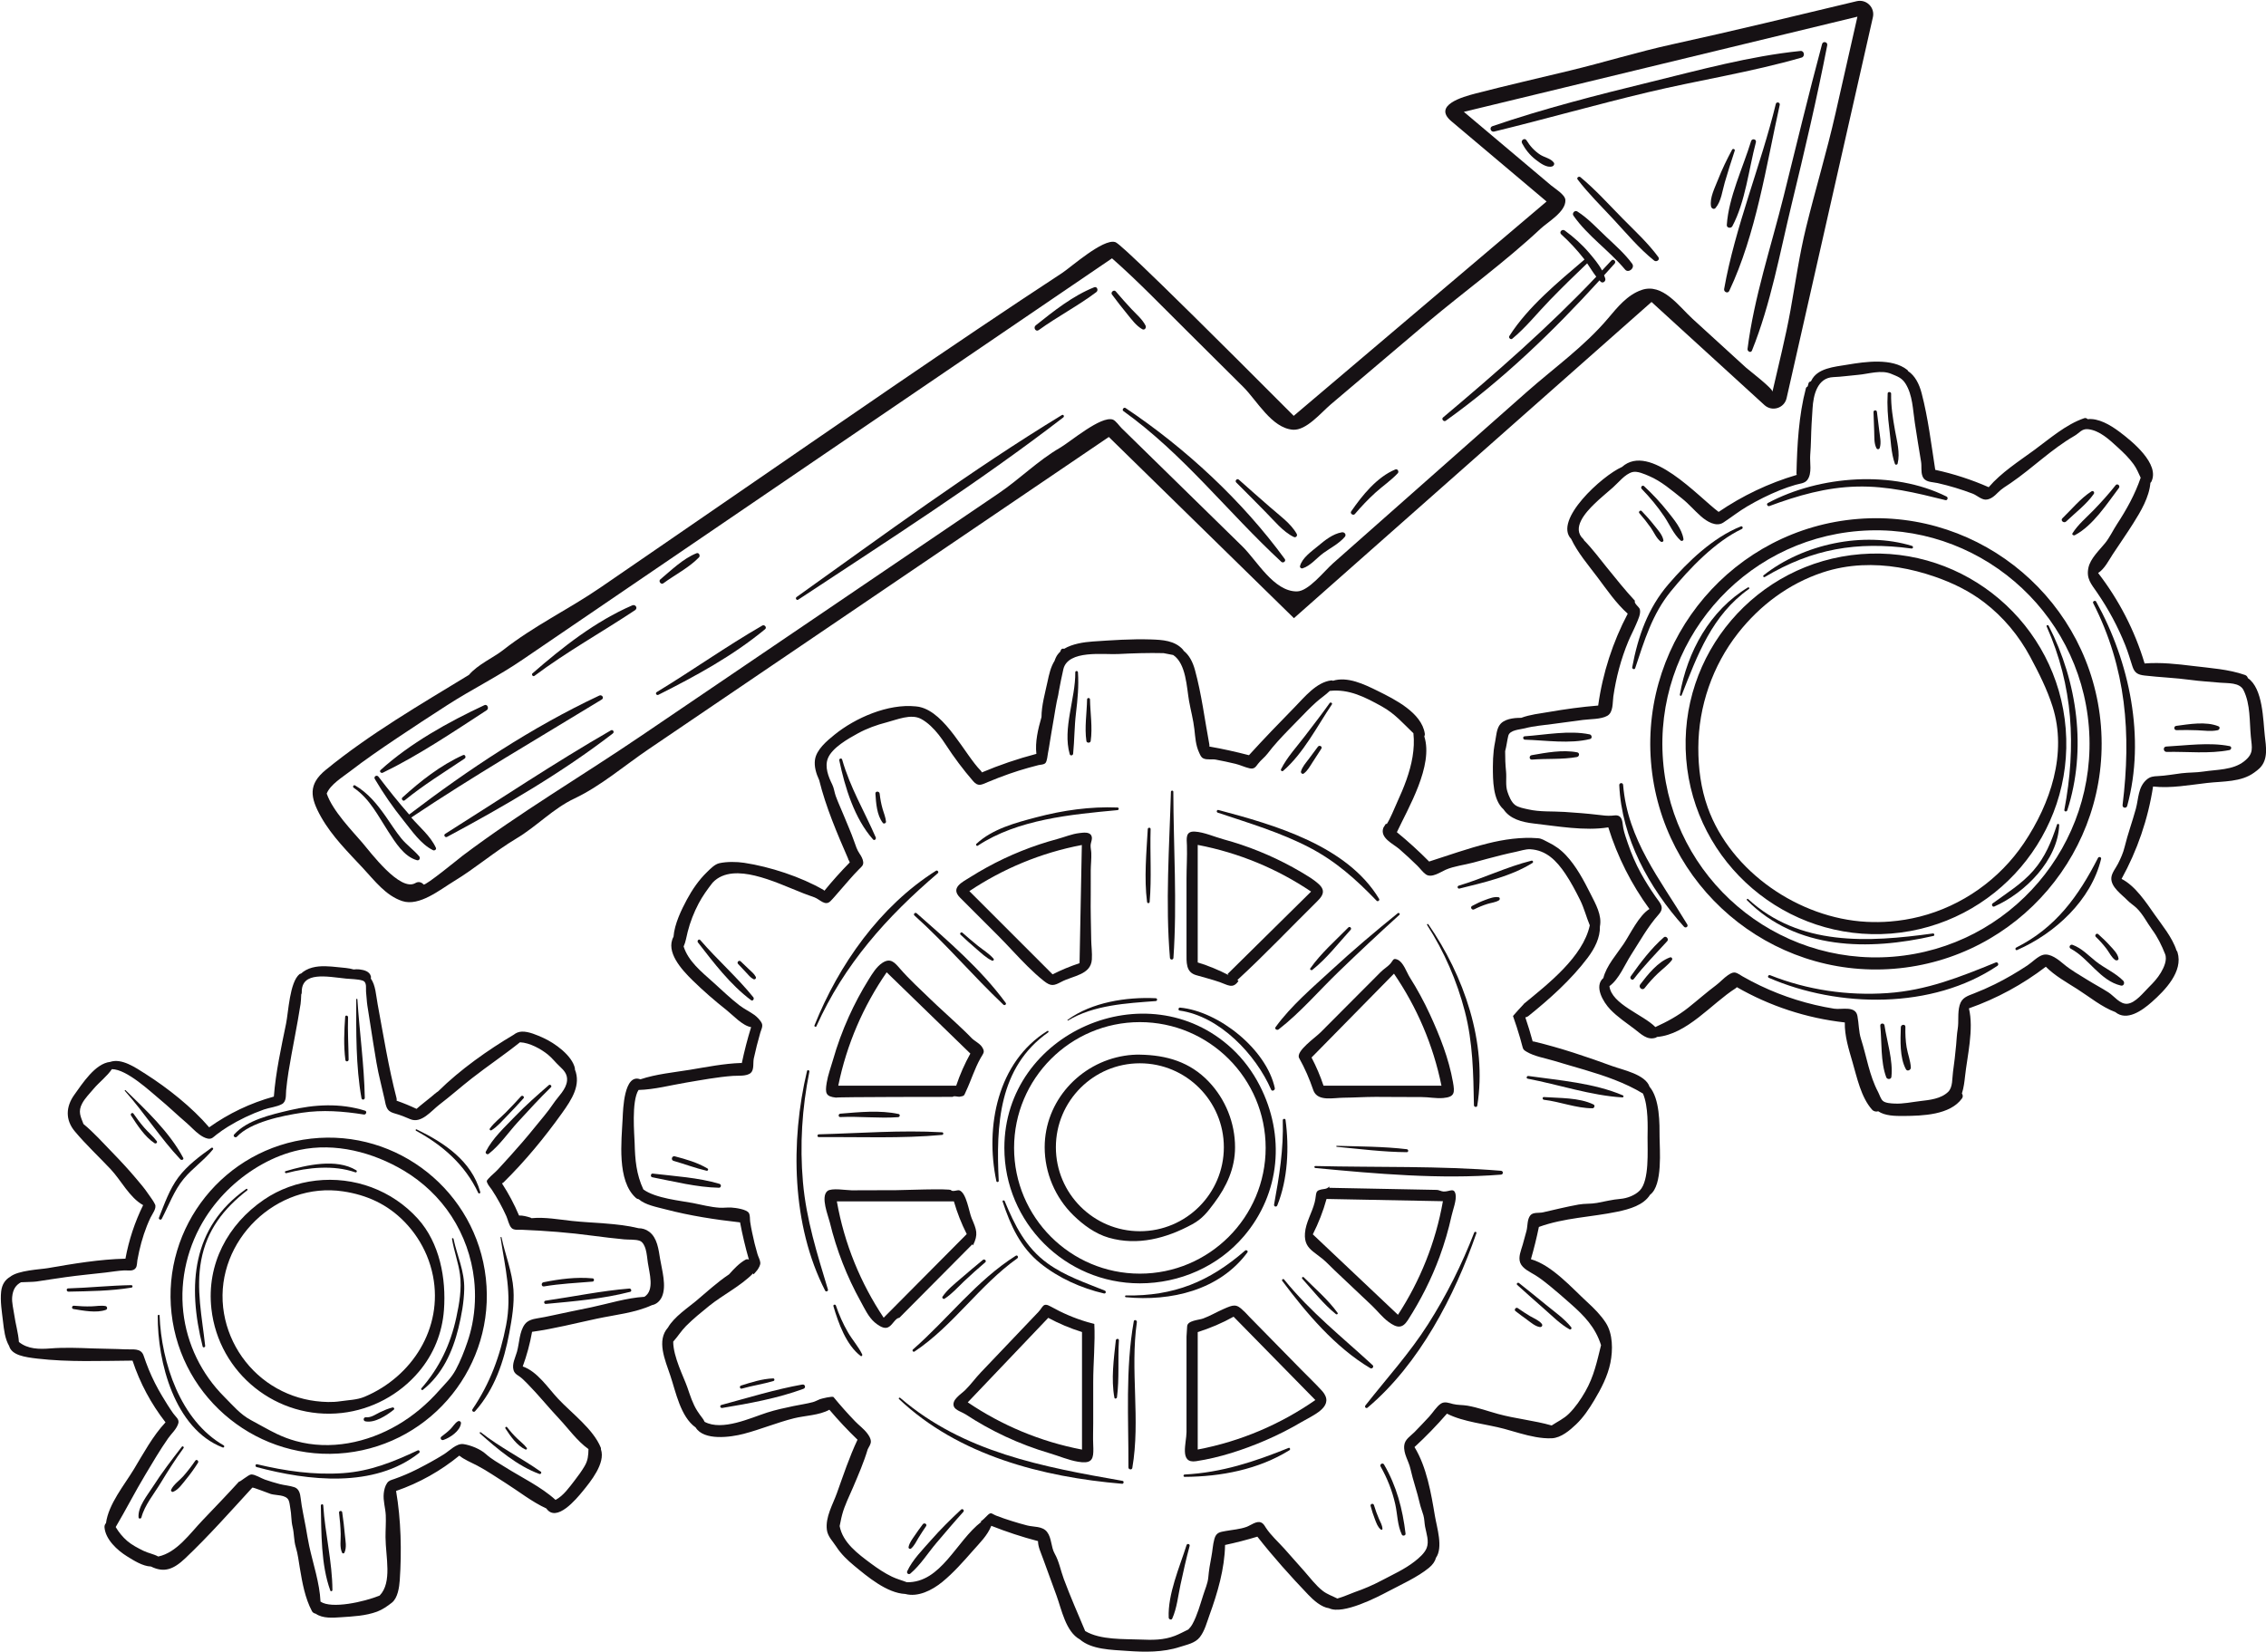 <?xml version="1.0" encoding="UTF-8"?><svg xmlns="http://www.w3.org/2000/svg" xmlns:xlink="http://www.w3.org/1999/xlink" height="802.2" preserveAspectRatio="xMidYMid meet" version="1.0" viewBox="-0.4 -0.4 1100.4 802.2" width="1100.4" zoomAndPan="magnify"><defs><clipPath id="a"><path d="M 724 175 L 1100.031 175 L 1100.031 542 L 724 542 Z M 724 175"/></clipPath><clipPath id="b"><path d="M 301 310 L 806 310 L 806 801.852 L 301 801.852 Z M 301 310"/></clipPath></defs><g><g id="change1_3"><path d="M 918.809 464.301 C 861.797 468.836 811.727 426.137 807.195 369.125 C 802.66 312.113 845.352 262.039 902.367 257.504 C 959.379 252.973 1009.449 295.668 1013.98 352.684 C 1018.512 409.695 975.82 459.77 918.809 464.301 Z M 901.902 251.652 C 841.66 256.441 796.547 309.352 801.336 369.59 C 806.129 429.832 859.035 474.945 919.273 470.152 C 979.516 465.363 1024.629 412.457 1019.84 352.215 C 1015.051 291.977 962.141 246.863 901.902 251.652" fill="#161114"/></g><g id="change1_4"><path d="M 824.328 362.781 C 824.391 342.719 831.242 322.879 843.645 307.098 C 854.281 293.57 868.285 283.09 884.676 277.652 C 890.871 275.598 897.219 274.48 903.598 274.16 C 915.574 273.555 927.688 275.734 939.219 279.73 C 947.754 282.684 955.91 286.637 963.105 292.137 C 972.434 299.27 979.984 308.344 985.523 318.684 C 989.676 326.441 993.691 334.363 996.355 342.773 C 1003.578 365.586 995.301 389.977 982.469 409.078 C 970.637 426.695 952.426 439.629 931.84 444.832 C 927.121 446.023 922.301 446.812 917.449 447.199 C 913.645 447.5 909.824 447.555 906.012 447.355 C 873.305 445.648 840.137 423.102 828.914 391.879 C 825.555 382.523 824.301 372.676 824.328 362.781 Z M 917.914 453.051 C 968.727 449.012 1006.781 404.387 1002.738 353.574 C 998.695 302.766 954.074 264.715 903.262 268.758 C 852.449 272.797 814.398 317.422 818.438 368.23 C 822.477 419.039 867.102 457.094 917.914 453.051" fill="#161114"/></g><g clip-path="url(#a)" id="change1_2"><path d="M 1089.309 369.453 C 1083.879 373.695 1076.07 373.355 1069.609 374.359 C 1066.109 374.906 1062.551 374.75 1059.012 375.188 C 1055.172 375.66 1051.191 376.406 1047.43 376.57 C 1045.34 376.66 1043.762 376.824 1042.121 378.211 C 1037.809 381.879 1038.172 387.398 1036.809 392.41 C 1035.109 398.66 1032.852 404.746 1031.328 411.047 C 1030.648 413.859 1029.449 416.527 1028.148 419.105 C 1027.102 421.172 1025.02 423.648 1024.891 426.035 C 1024.641 430.508 1030.02 434.113 1032.738 436.922 C 1034.078 438.312 1035.719 439.289 1037.109 440.613 C 1040.23 443.59 1042.18 447.73 1044.711 451.164 C 1047.379 454.773 1049.359 458.844 1051 463.008 C 1052.129 465.898 1050.398 469.574 1048.93 472.055 C 1047.371 474.672 1045.34 476.895 1043.18 479.023 C 1040.551 481.605 1036.641 486.758 1032.68 487.141 C 1029.09 487.488 1026.211 483.367 1023.52 481.645 C 1020.23 479.531 1016.762 477.719 1013.441 475.652 C 1009.41 473.137 1005.309 470.867 1001.699 467.828 C 999.227 465.746 995.254 462.492 991.75 463.391 C 989.227 464.035 986.367 467.055 984.188 468.496 C 979.094 471.863 973.809 474.961 968.336 477.668 C 965.035 479.305 961.656 480.781 958.227 482.121 C 954.945 483.402 952.258 484.148 951.215 487.887 C 950.137 491.75 950.906 495.637 950.273 499.469 C 949.852 502.008 949.762 504.578 949.527 507.137 C 949.129 511.527 948.625 515.906 948 520.27 C 947.562 523.301 947.984 527.699 945.633 529.965 C 942.141 533.324 936.691 533.883 932.133 534.41 C 927.961 534.895 923.785 535.848 919.562 535.625 C 917.969 535.543 915.238 535.441 913.961 534.332 C 912.895 533.41 912.305 531.281 911.633 530.016 C 907.371 521.988 906.086 512.879 903.344 504.309 C 902.18 500.668 902.305 496.77 901.59 493.039 C 900.602 487.922 893.938 490.125 890.273 489.539 C 887.16 489.039 884.07 488.43 881 487.707 C 874.871 486.266 868.848 484.383 862.984 482.082 C 857.117 479.773 851.414 477.047 845.938 473.922 C 842.777 472.117 842.105 470.93 838.754 473.227 C 836.68 474.648 834.902 476.68 832.969 478.125 C 828.34 481.586 824.016 485.426 819.496 489.016 C 814.445 493.027 809.152 495.871 803.473 498.461 C 797.559 492.43 782.184 487.387 781.164 478.598 C 785.938 475.039 788.516 468.297 791.688 463.363 C 795.934 456.758 799.793 449.723 805.043 443.809 C 808.141 440.32 805.859 438.426 803.645 435.258 C 801.035 431.531 798.613 427.676 796.414 423.691 C 793.879 419.102 791.824 414.258 790.125 409.297 C 789.301 406.898 788.434 404.441 787.906 401.957 C 787.543 400.246 787.684 397.504 786.203 396.262 C 785.062 395.301 783.605 395.695 782.25 395.793 C 780.035 395.949 777.977 395.66 775.777 395.395 C 770.344 394.738 764.887 394.336 759.43 393.973 C 753.504 393.578 747.461 394.059 741.629 392.711 C 739.684 392.262 736.938 391.805 735.328 390.582 C 733.477 389.176 732.336 386.281 731.633 384.152 C 730.594 381.008 731.285 377.535 730.957 374.297 C 730.625 370.996 730.492 367.727 730.52 364.457 C 731.195 362.008 731.461 359.359 732.039 357 C 732.758 354.09 737.758 353.977 740.09 353.355 C 744.422 352.203 749.379 351.84 753.863 351.219 C 758.668 350.551 763.48 349.934 768.289 349.289 C 771.691 348.836 777.121 349.023 780.145 347.273 C 783.121 345.551 782.633 340.805 783.059 337.875 C 784.395 328.703 786.777 319.676 790.336 311.113 C 791.504 308.297 792.969 305.598 794.141 302.797 C 794.977 300.801 796.555 297.676 795.914 295.477 C 795.617 294.449 792.867 292.598 793.562 291.43 C 788.742 286.25 784.312 280.664 779.797 275.105 C 776.34 270.852 772.824 266.074 768.82 262.027 C 768.746 261.852 768.707 261.656 768.559 261.523 C 762.566 256.102 769.738 248.379 773.816 244.387 C 776.621 241.645 779.891 238.996 782.906 236.328 C 785.633 233.914 788.664 229.926 792.277 228.91 C 794.641 228.246 798.242 229.898 800.398 230.812 C 806.367 233.348 811.348 237.711 816.375 241.699 C 819.711 244.344 822.453 247.625 825.652 250.426 C 828.516 252.93 833.004 255.691 836.457 253.422 C 840.387 250.836 844.09 247.898 848.152 245.516 C 853.184 242.566 858.414 239.949 863.816 237.754 C 866.34 236.727 868.922 235.852 871.535 235.086 C 873.562 234.492 875.965 234.434 877.254 232.738 C 879.711 229.5 878.359 224.191 878.668 220.57 C 879.098 215.559 879.035 210.523 879.332 205.508 C 879.48 203.008 879.652 200.496 879.801 197.988 C 880.18 191.504 882.113 183.066 889.91 182.77 C 893.93 182.617 897.91 182.008 901.914 181.672 C 906.992 181.242 913.078 179.09 918.082 181.215 C 921 182.453 923.137 183.055 924.945 185.941 C 928.453 191.535 928.484 198.617 929.465 204.945 C 930.441 211.242 931.414 217.539 932.488 223.82 C 932.883 226.109 932.34 228.633 933.168 230.844 C 934.34 233.977 937.734 233.602 940.562 234.246 C 946.348 235.57 952.051 237.277 957.594 239.398 C 959.52 240.133 961.734 242.273 963.836 242.281 C 966.219 242.289 968.285 240.406 969.785 238.871 C 971.66 236.949 973.824 235.734 976.027 234.227 C 986.699 226.918 995.785 217.766 1007.039 211.27 C 1009.469 209.867 1010.531 207.758 1013.559 208.066 C 1019.238 208.645 1024.02 213.242 1028.031 216.902 C 1030.77 219.398 1033.5 222.051 1035.68 225.051 C 1037.211 227.148 1038.078 229.406 1039.141 231.637 C 1036.41 239.672 1032.309 247.062 1027.672 254.145 C 1025.691 257.172 1024.121 260.629 1021.859 263.41 C 1019.07 266.84 1014.73 270.879 1013.781 275.285 C 1012.621 280.66 1015.102 283.223 1017.988 287.43 C 1020.73 291.418 1023.25 295.562 1025.539 299.832 C 1027.828 304.109 1029.879 308.516 1031.68 313.023 C 1033 316.328 1034.02 319.805 1035.109 323.188 C 1036.148 326.422 1037.691 327.324 1041.02 327.715 C 1048.512 328.594 1055.891 328.824 1063.371 329.844 C 1068.121 330.488 1072.922 330.75 1077.691 331.191 C 1081.512 331.543 1087.211 330.969 1089.121 334.883 C 1092.488 341.762 1091.941 349.969 1092.641 357.402 C 1093.148 362.855 1094.27 365.574 1089.309 369.453 Z M 1099.41 356.863 C 1098.578 349.508 1098.578 333.965 1091.199 328.98 C 1091.02 328.312 1090.59 327.727 1089.801 327.449 C 1081.781 324.637 1073.078 324.121 1064.66 323.09 C 1056.77 322.121 1048.961 321.242 1041.051 321.855 C 1036.211 305.688 1028.469 290.863 1018.469 277.914 C 1021.559 276.027 1023.77 271.582 1025.531 268.898 C 1028.84 263.855 1032.32 258.91 1035.531 253.805 C 1039.199 247.98 1043.281 241.125 1043.871 234.102 C 1044.02 233.945 1044.211 233.824 1044.301 233.629 C 1048.648 224.934 1034.84 213.82 1028.77 209.285 C 1024.281 205.926 1018.57 202.629 1013.391 203.195 C 1012.988 202.766 1012.391 202.496 1011.719 202.727 C 1002.828 205.738 994.902 212.742 987.387 218.246 C 979.844 223.766 971.453 229.113 965.34 236.242 C 957.062 232.594 948.367 229.762 939.379 227.809 C 937.453 215.48 935.922 202.617 932.762 190.543 C 931.574 186.016 929.523 182.055 926.195 179.859 C 926.102 179.652 926.02 179.438 925.805 179.27 C 918.383 173.387 905.449 175.266 896.727 176.73 C 890.406 177.793 882.059 178.371 879.156 184.57 C 879.059 184.691 878.934 184.793 878.84 184.918 C 878.426 184.977 878.016 185.215 877.875 185.688 C 877.723 186.191 877.586 186.746 877.438 187.27 C 877.016 187.516 876.688 187.754 876.57 188.191 C 873.094 201.332 872.301 215.945 871.996 229.504 C 871.992 229.797 872.082 230.016 872.148 230.258 C 858.426 234.289 845.672 240.43 834.188 248.246 C 824.285 240.859 800.762 214.387 787.273 226.402 C 777.559 230.668 753.887 252.301 762.578 261.371 C 765.754 268.098 771.035 274.219 775.422 280.07 C 779.953 286.113 784.387 292.629 790.047 297.684 C 782.82 311.414 777.883 326.461 775.699 342.297 C 767.535 342.957 759.633 344.062 751.812 345.41 C 747.328 346.184 742.59 346.672 738.32 348.27 C 734.449 348.242 729.816 348.84 727.793 351.824 C 726.332 353.98 726.18 357.133 725.699 359.625 C 725.426 361.062 725.133 362.551 724.977 364.023 C 724.695 366.652 724.559 369.316 724.562 371.945 C 724.57 378.531 724.527 388.09 729.75 392.738 C 732.84 397.312 738.41 398.914 744.508 399.605 C 755.594 400.859 769.312 403.324 780.609 401.461 C 785.113 415.895 791.91 429.25 800.59 441.109 C 795.398 444.348 791.254 453.34 788.031 458.137 C 784.723 463.066 779.688 468.676 778.211 474.645 C 773.59 478.59 778.062 486.254 781.582 489.922 C 785.027 493.516 789.336 496.395 793.293 499.383 C 796.512 501.816 799.387 504.961 803.59 503.664 C 803.84 503.59 804.012 503.422 804.207 503.277 C 818.91 502.051 830.797 487.008 842.445 479.637 C 842.699 479.473 842.84 479.266 843.023 479.078 C 858.875 488.172 876.656 494.133 895.465 496.227 C 895.312 502.684 897.391 509.285 899.172 515.395 C 901.391 522.996 903.336 532.574 908.688 538.566 C 909.5 539.473 910.715 539.707 911.684 539.367 C 914.941 541.594 919.82 541.695 924.105 541.652 C 933.18 541.562 946.602 541.223 952.398 533.09 C 952.922 532.355 952.82 531.387 952.332 530.73 C 953.242 527.895 953.605 524.676 953.84 522.496 C 954.895 512.648 958.199 499.469 955.734 489.383 C 969.344 484.598 981.898 477.711 993.078 469.164 C 997.484 473.57 1003.109 476.688 1008.34 480.012 C 1014.16 483.707 1020.262 488.762 1026.828 491.191 C 1032.379 495.734 1039.738 490.559 1044.602 486.246 C 1050.93 480.629 1059.879 471.496 1057.031 462.148 C 1056.91 461.766 1056.73 461.473 1056.52 461.23 C 1054.539 454.973 1049.301 448.66 1045.93 443.836 C 1041.789 437.926 1036.551 429.914 1029.859 426.492 C 1037.449 412.742 1042.699 397.598 1045.16 381.625 C 1053.859 382.602 1062.84 380.867 1071.488 379.891 C 1079.18 379.023 1087.922 379.555 1094.309 374.832 C 1095.34 374.062 1096.16 373.477 1096.922 372.719 C 1101.191 368.453 1100.02 362.266 1099.41 356.863" fill="#161114"/></g><g id="change1_5"><path d="M 848.914 285.66 C 849.379 285.328 848.891 284.645 848.41 284.934 C 830 296.07 818.941 316.105 815.352 337.043 C 815.266 337.535 816.02 337.828 816.215 337.328 C 823.941 317.637 830.941 298.453 848.914 285.66" fill="#161114"/></g><g id="change1_6"><path d="M 856.625 279.852 C 879.738 266.094 901.309 262.453 927.832 266.027 C 928.68 266.145 928.871 264.988 928.078 264.746 C 904.48 257.547 875.293 263.816 856.039 279.012 C 855.523 279.422 856.059 280.188 856.625 279.852" fill="#161114"/></g><g id="change1_7"><path d="M 1002.078 392.91 C 1001.898 393.852 1003.219 394.043 1003.5 393.184 C 1013.031 363.719 1008.461 330.785 994.441 303.535 C 994.148 302.969 993.203 303.27 993.48 303.887 C 1006.34 332.762 1007.91 362.121 1002.078 392.91" fill="#161114"/></g><g id="change1_8"><path d="M 938.27 453 C 906.805 457.359 873.457 459.281 848.477 436.273 C 848.105 435.934 847.625 436.516 847.973 436.867 C 871.945 461.074 907.012 461.418 938.531 454.195 C 939.207 454.039 938.953 452.902 938.27 453" fill="#161114"/></g><g id="change1_9"><path d="M 998.535 400.09 C 995.797 408.355 992.859 415.789 987.043 422.457 C 981.328 429.008 974.191 433.312 967.281 438.383 C 966.523 438.941 967.141 440.316 968.07 439.906 C 982.941 433.348 998.957 417.426 999.574 400.285 C 999.594 399.758 998.703 399.582 998.535 400.09" fill="#161114"/></g><g id="change1_10"><path d="M 793.652 324.184 C 798.098 310.82 801.922 297.898 811.008 286.773 C 819.984 275.777 832.484 262.68 845.457 256.539 C 846.223 256.18 845.816 254.957 845 255.281 C 831.477 260.656 819.242 272.387 809.832 283.359 C 799.809 295.039 795.012 308.738 792.227 323.711 C 792.074 324.523 793.375 325.023 793.652 324.184" fill="#161114"/></g><g id="change1_11"><path d="M 858.824 245.406 C 872.711 240.25 886.391 236.305 901.332 235.938 C 916.281 235.574 929.969 238.957 944.316 242.52 C 945.344 242.777 945.801 241.246 944.887 240.793 C 918.996 227.848 883.254 230.48 858.066 243.945 C 857.227 244.395 857.961 245.727 858.824 245.406" fill="#161114"/></g><g id="change1_12"><path d="M 1016.07 292.527 C 1032.129 324.07 1034.621 355.988 1030.352 390.605 C 1030.172 392.078 1032.219 392.461 1032.602 391.035 C 1041.551 358.137 1033.781 321.074 1017.5 291.785 C 1017.059 290.992 1015.648 291.703 1016.07 292.527" fill="#161114"/></g><g id="change1_13"><path d="M 787.805 380.812 C 787.707 379.609 785.887 379.762 785.941 380.961 C 787.062 406.539 800.43 430.965 817.352 449.703 C 818.176 450.613 819.609 449.691 818.945 448.594 C 805.684 426.57 789.992 407.516 787.805 380.812" fill="#161114"/></g><g id="change1_14"><path d="M 968.762 467.086 C 951.312 474.191 935.309 480.645 916.18 481.969 C 896.785 483.312 877.246 480.461 859.184 473.27 C 858.348 472.938 857.73 474.176 858.57 474.543 C 892.383 489.227 938.043 489.98 969.598 468.699 C 970.449 468.129 969.738 466.688 968.762 467.086" fill="#161114"/></g><g id="change1_15"><path d="M 1019.922 416.793 C 1020.141 415.898 1018.828 415.516 1018.43 416.297 C 1008.891 434.945 997.93 450.18 978.703 459.855 C 977.992 460.215 978.371 461.387 979.137 461.051 C 997.461 453.039 1015.102 436.898 1019.922 416.793" fill="#161114"/></g><g id="change1_16"><path d="M 912.434 217.133 C 913.262 214.586 912.5 211.543 912.207 208.906 C 911.859 205.816 911.426 202.734 911.059 199.645 C 910.93 198.586 909.359 198.711 909.402 199.777 C 909.527 202.887 909.582 205.996 909.734 209.102 C 909.863 211.789 909.57 214.844 910.809 217.262 C 911.199 218.027 912.168 217.953 912.434 217.133" fill="#161114"/></g><g id="change1_17"><path d="M 919.789 224.879 C 920.027 225.539 920.957 225.414 921.113 224.77 C 922.379 219.602 920.809 214.094 919.891 208.93 C 918.816 202.879 917.836 196.957 917.953 190.781 C 917.973 189.836 916.332 189.734 916.277 190.688 C 915.953 196.453 916.336 202.113 917.078 207.84 C 917.805 213.43 917.891 219.566 919.789 224.879" fill="#161114"/></g><g id="change1_18"><path d="M 1002.949 252.898 C 1007.398 248.652 1012.852 244.559 1016.371 239.508 C 1016.91 238.738 1016.09 237.723 1015.238 238.266 C 1009.98 241.625 1005.609 247.008 1001.129 251.344 C 1000.02 252.422 1001.852 253.957 1002.949 252.898" fill="#161114"/></g><g id="change1_19"><path d="M 1006.051 258.594 C 1005.59 259.32 1006.59 259.852 1007.172 259.547 C 1016.031 254.871 1022.648 244.434 1028.57 236.621 C 1029.379 235.559 1027.82 234.211 1026.988 235.27 C 1023.578 239.574 1019.93 243.625 1016.109 247.562 C 1012.629 251.141 1008.73 254.352 1006.051 258.594" fill="#161114"/></g><g id="change1_20"><path d="M 801.273 255.949 C 802.785 258.105 803.973 261.082 806.066 262.672 C 806.562 263.047 807.5 262.73 807.375 262.004 C 806.898 259.289 804.594 256.922 802.93 254.797 C 801.02 252.355 798.965 250.043 796.812 247.812 C 796.207 247.188 795.094 248.184 795.672 248.848 C 797.656 251.125 799.535 253.48 801.273 255.949" fill="#161114"/></g><g id="change1_21"><path d="M 807.812 250.508 C 810.367 254.309 812.324 259.09 815.754 262.152 C 816.266 262.613 817.223 262.176 817.117 261.457 C 816.383 256.504 812.559 252.008 809.527 248.18 C 806.012 243.734 802.133 239.605 797.988 235.746 C 797.145 234.961 796.066 236.285 796.844 237.086 C 800.887 241.258 804.57 245.684 807.812 250.508" fill="#161114"/></g><g id="change1_22"><path d="M 771.59 356.312 C 761.66 354.219 750.039 356.539 740.012 357.227 C 738.926 357.301 739.102 358.848 740.145 358.879 C 750.273 359.184 761.867 361.023 771.77 358.551 C 772.941 358.258 772.633 356.531 771.59 356.312" fill="#161114"/></g><g id="change1_23"><path d="M 765.496 365.027 C 758.379 363.648 750.43 365.184 743.379 366.41 C 742.039 366.641 742.145 368.668 743.551 368.555 C 750.73 367.973 758.301 368.586 765.371 367.297 C 766.582 367.074 766.848 365.289 765.496 365.027" fill="#161114"/></g><g id="change1_24"><path d="M 809.234 456.73 C 810.164 455.699 808.652 453.934 807.566 454.891 C 801.379 460.324 796.246 467.102 791.516 473.812 C 790.797 474.836 792.242 476.117 793.02 475.094 C 798.008 468.543 803.73 462.816 809.234 456.73" fill="#161114"/></g><g id="change1_25"><path d="M 810.562 464.629 C 804.66 466.766 799.836 472.887 796.129 477.734 C 795.043 479.152 797.133 480.961 798.25 479.543 C 800.219 477.039 802.328 474.656 804.637 472.465 C 806.945 470.27 809.516 468.465 811.477 465.945 C 811.977 465.309 811.367 464.34 810.562 464.629" fill="#161114"/></g><g id="change1_26"><path d="M 912.695 497.82 C 913.477 505.75 912.785 515.367 915.586 522.859 C 916.008 524 917.949 523.992 918.094 522.66 C 918.953 514.672 915.941 505.559 914.738 497.66 C 914.539 496.371 912.566 496.496 912.695 497.82" fill="#161114"/></g><g id="change1_27"><path d="M 924.887 498.352 C 924.918 496.918 922.719 497.117 922.668 498.527 C 922.457 504.801 922.055 513.316 925.152 518.984 C 925.812 520.188 927.582 519.32 927.527 518.133 C 927.371 514.82 926.039 511.613 925.492 508.336 C 924.934 505.004 924.809 501.727 924.887 498.352" fill="#161114"/></g><g id="change1_28"><path d="M 1017.359 466.551 C 1013.699 463.633 1010.559 460.199 1006.09 458.535 C 1004.852 458.07 1003.988 459.773 1005.191 460.41 C 1013.891 465.027 1019.449 475.984 1029.559 478.32 C 1030.969 478.645 1031.539 476.871 1030.68 475.98 C 1027.012 472.211 1021.531 469.863 1017.359 466.551" fill="#161114"/></g><g id="change1_29"><path d="M 1018.539 453.355 C 1017.691 452.598 1016.578 453.918 1017.398 454.699 C 1019.309 456.523 1021.051 458.465 1022.641 460.582 C 1023.93 462.309 1025 464.703 1026.809 465.91 C 1027.41 466.309 1028.531 466.016 1028.379 465.109 C 1027.961 462.766 1025.98 460.867 1024.43 459.152 C 1022.59 457.109 1020.602 455.184 1018.539 453.355" fill="#161114"/></g><g id="change1_30"><path d="M 1082.34 362.004 C 1072.59 360.055 1061.41 361.695 1051.539 362.215 C 1049.852 362.301 1050.078 364.852 1051.75 364.816 C 1061.641 364.605 1072.531 365.848 1082.238 363.922 C 1083.25 363.723 1083.488 362.23 1082.34 362.004" fill="#161114"/></g><g id="change1_31"><path d="M 1076.891 352.367 C 1070.828 349.887 1062.68 351.34 1056.398 352.176 C 1055.07 352.352 1055.219 354.293 1056.559 354.25 C 1059.91 354.145 1063.238 354.176 1066.59 354.305 C 1069.871 354.43 1073.301 354.969 1076.531 354.277 C 1077.398 354.094 1077.922 352.793 1076.891 352.367" fill="#161114"/></g><g id="change1_32"><path d="M 176.629 678.047 C 172.949 679.594 168.801 679.621 164.883 680.215 C 161.004 680.805 156.867 680.629 152.988 680.156 C 145.406 679.234 138.059 676.594 131.613 672.496 C 118.535 664.188 109.723 650.176 107.965 634.691 C 104.328 602.129 134.012 573.414 166.258 578.285 C 177.793 580.027 187.73 584.539 196.031 593.062 C 200.621 597.773 204.312 603.352 206.852 609.418 C 208.191 612.629 209.199 615.973 209.867 619.391 C 214.809 644.711 199.719 668.336 176.629 678.047 Z M 202.52 591.57 C 190 577.699 171.535 570.898 152.988 573.047 C 144.023 574.082 135.301 577.168 127.762 582.316 C 110.195 594.316 99.836 613.621 102.262 635.328 C 105.77 666.727 134.172 689.418 165.574 685.91 C 180.082 684.289 193.602 677.035 203.008 665.875 C 210.191 657.348 214.355 647.059 215.188 635.906 C 216.328 620.578 213.137 603.336 202.52 591.57" fill="#161114"/></g><g id="change1_33"><path d="M 226.578 651.461 C 225.012 656.051 223.238 660.602 220.938 664.883 C 218.734 668.98 215.918 671.531 212.922 674.918 C 207.047 681.562 200.297 687.305 192.617 691.777 C 177.852 700.371 159.977 704.137 143.273 699.543 C 140.105 698.672 136.969 697.508 133.895 696.02 C 129.645 693.973 125.586 691.555 121.418 689.348 C 116.301 686.637 112.578 682.133 108.488 678.039 C 97.418 666.965 90.336 652.43 88.598 636.852 C 86.805 620.801 90.828 604.391 99.5 590.801 C 106.305 580.141 115.941 571.176 126.992 565.043 C 132.625 561.918 138.688 559.516 144.992 558.168 C 162.383 554.449 180.77 559.293 195.715 568.199 C 204.965 573.719 212.977 581.309 218.848 590.348 C 224.84 599.566 228.605 610.152 229.828 621.078 C 230.633 628.285 230.336 635.613 228.93 642.73 C 228.344 645.688 227.555 648.605 226.578 651.461 Z M 150.688 552.648 C 108.602 557.348 78.191 595.41 82.891 637.492 C 87.594 679.574 125.656 709.984 167.738 705.285 C 209.82 700.582 240.234 662.52 235.531 620.438 C 230.832 578.355 192.77 547.945 150.688 552.648" fill="#161114"/></g><g id="change1_34"><path d="M 312.527 629.488 C 303.867 630.004 295.129 632.805 286.719 634.586 C 280.422 635.922 274.094 637.121 267.812 638.535 C 265.324 639.098 263 639.539 260.488 639.945 C 258.297 640.297 255.859 640.941 254.465 642.816 C 251.785 646.422 251.832 651.949 250.652 656.18 C 249.871 658.988 248.105 662.129 248.992 665.113 C 249.445 666.625 250.383 667.207 251.586 667.98 C 253 668.898 254.426 670.387 255.715 671.688 C 261.059 677.094 265.801 683.051 271.016 688.582 C 275.473 693.305 279.887 699.578 285.371 703.449 C 285.309 706.445 285.145 708.895 283.52 711.668 C 282.105 714.086 280.434 716.391 278.715 718.602 C 276.215 721.82 273.203 726.168 269.375 728.133 C 262.41 721.766 252.742 717.172 244.871 712.199 C 241.582 710.121 238.359 708.418 235.496 705.824 C 232.848 703.426 228.188 701.555 224.684 701.035 C 221.293 700.539 217.852 704.316 215.172 705.984 C 210.836 708.688 206.344 711.121 201.785 713.422 C 198.34 715.156 194.781 716.656 191.148 717.949 C 189.668 718.477 188.496 718.637 187.598 719.926 C 186.598 721.359 186.133 723.238 185.953 724.953 C 185.574 728.598 186.77 732 186.934 735.59 C 187.09 739.074 186.793 742.73 186.812 746.262 C 186.863 755.727 190.176 768.215 183.953 774.602 C 176.336 777.711 160.535 781.203 155.242 777.527 C 154.84 768.535 151.648 759.223 149.773 750.586 C 149.113 747.551 148.645 744.484 148.102 741.43 C 147.27 736.715 146.145 732.074 145.609 727.293 C 145.371 725.176 144.867 722.758 142.574 721.973 C 140.324 721.203 137.73 721.043 135.406 720.441 C 132.984 719.809 130.586 719.082 128.219 718.262 C 126.34 717.613 123.547 715.75 121.613 715.77 C 120.32 715.781 116.121 719.5 115.652 719.273 C 109.91 725.566 103.949 731.785 97.992 738.012 C 91.816 744.461 85.473 753.738 76.449 755.637 C 74.211 754.402 71.566 754 69.238 752.844 C 66.523 751.5 63.664 750.031 61.355 748.055 C 59.238 746.242 57.191 743.746 55.785 741.316 C 60.734 732.945 65.176 724.211 70.211 715.824 C 73.77 709.898 77.293 703.844 81.266 698.188 C 82.945 695.797 85.129 694.023 86.129 691.168 C 86.891 689.004 84.945 687.844 83.77 686.188 C 81.809 683.418 80.027 680.504 78.277 677.598 C 75.816 673.504 73.66 669.23 71.836 664.816 C 70.902 662.562 70.113 660.262 69.305 657.957 C 67.996 654.234 63.918 655.172 60.73 655.012 C 55.367 654.742 49.996 654.758 44.629 654.559 C 37.754 654.301 30.855 654.02 23.984 654.566 C 18.703 654.984 13.113 654.949 8.785 651.426 C 8.477 647.008 7.133 642.641 6.52 638.246 C 6.148 635.566 5.273 632.297 5.508 629.605 C 5.848 625.727 7.438 623.68 9.797 622.426 C 12.594 622.266 15.723 622.289 17.355 622.051 C 22.078 621.348 26.789 620.594 31.52 619.934 C 37.945 619.035 44.414 618.438 50.859 617.699 C 53.871 617.355 56.93 616.805 59.926 616.66 C 61.781 616.57 64.422 617.316 65.617 615.34 C 66.191 614.395 66.129 612.711 66.328 611.613 C 66.59 610.168 66.879 608.727 67.203 607.293 C 68.465 601.727 70.211 596.242 72.664 591.082 C 73.516 589.297 75.758 586.508 74.898 584.617 C 74.047 582.742 72.578 581.023 71.438 579.293 C 69.785 576.797 67.746 574.473 65.828 572.184 C 62.086 567.723 58.113 563.453 54.059 559.277 C 49.586 554.664 45.152 549.688 40.133 545.551 C 38.77 541.969 37.336 539.539 39.547 535.477 C 40.906 532.973 43.348 530.48 45.188 528.312 C 47.77 525.273 51.613 522.352 53.934 518.91 C 61.207 518.945 72.746 529.883 76.805 533.223 C 81.359 536.965 85.574 541.098 90.066 544.914 C 92.234 546.758 94.199 549.047 96.566 550.738 C 97.727 551.57 99.008 552.312 100.414 552.621 C 102.465 553.074 103.238 551.852 104.801 550.652 C 106.57 549.297 108.398 548.02 110.297 546.852 C 115.785 543.473 121.637 540.676 127.715 538.535 C 130.426 537.578 134.039 537.254 136.523 535.879 C 138.828 534.605 138.34 531.414 138.555 529.207 C 138.84 526.203 139.223 523.215 139.699 520.238 C 140.578 514.75 141.629 509.293 142.645 503.832 C 143.672 498.301 144.711 492.77 145.566 487.211 C 145.738 486.109 145.797 484.441 145.879 482.645 C 146.035 482.352 146.148 482.02 146.141 481.609 C 145.93 471.184 158.57 474 167.684 474.934 C 170.012 475.172 173.352 475.141 175.645 475.883 C 178.02 476.648 177.137 479.75 177.395 481.828 C 177.645 483.859 177.68 485.914 177.984 487.938 C 178.91 494.07 179.887 500.195 180.863 506.32 C 181.863 512.562 182.82 518.852 184.355 524.992 C 185.047 527.758 185.68 530.535 186.301 533.316 C 186.68 534.996 186.898 537.082 187.969 538.508 C 188.859 539.688 190.211 540.121 191.578 540.512 C 194.062 541.215 196.391 542.145 198.758 543.176 C 204.199 545.547 209.09 539.098 212.922 536.176 C 218.324 532.055 223.406 527.531 228.762 523.348 C 236.418 517.359 244.531 511.934 252.109 505.859 C 256.898 506.055 262.387 509.176 265.648 511.812 C 267.781 513.535 269.426 515.758 271.441 517.605 C 273.531 519.523 275.246 521.465 274.965 524.523 C 274.574 528.785 270.66 532.145 268.418 535.504 C 265.602 539.73 262.219 543.523 259.039 547.473 C 255.312 552.105 251.402 556.594 247.426 561.016 C 245.438 563.227 243.43 565.422 241.418 567.613 C 239.961 569.203 238.195 570.484 236.777 572.109 C 235.848 573.18 235.789 573.16 236.312 574.344 C 236.793 575.438 237.801 576.492 238.461 577.504 C 241.129 581.59 243.496 585.875 245.496 590.328 C 246.254 592 246.723 594.75 248.023 596.07 C 249.195 597.262 251.441 596.863 252.934 596.922 C 264.512 597.383 276.176 598.289 287.707 599.855 C 292.711 600.535 297.727 601.09 302.75 601.59 C 304.988 601.812 308.281 601.504 310.359 602.324 C 311.848 602.91 312.727 604.906 313.141 606.395 C 313.727 608.5 313.898 610.812 314.207 612.969 C 314.926 617.977 317.582 626.32 312.527 629.488 Z M 320.152 611.07 C 319.41 606.57 318.809 600.801 314.805 597.852 C 313.145 596.629 311.438 596.195 309.711 596.176 C 299.477 593.648 287.605 593.738 277.203 592.617 C 271.242 591.973 264.137 590.672 257.699 591.301 C 257.527 591.199 257.391 591.078 257.168 591.008 C 255.551 590.5 253.473 589.922 251.652 590 C 249.34 584.52 246.559 579.305 243.363 574.395 C 243.656 574.242 243.953 574.09 244.223 573.824 C 254.633 563.547 264.031 552.148 272.531 540.254 C 277.305 533.578 281.832 526.594 278.754 518.984 C 278.77 518.844 278.824 518.711 278.797 518.566 C 277.523 512.34 269.008 506.227 263.41 503.719 C 260.461 502.395 256.414 500.566 253.055 500.68 C 251.371 500.734 250.16 501.34 249.07 502.184 C 236.766 509.484 223.184 518.988 212.367 529.691 C 211.172 530.445 210.078 531.48 209.023 532.352 C 206.656 534.305 204.176 536.164 201.879 538.199 C 198.73 536.711 195.496 535.379 192.191 534.223 C 192.262 533.824 192.27 533.398 192.152 532.945 C 188.246 517.898 185.824 502.652 182.992 487.379 C 182.184 483.031 182.008 478.148 179.676 474.898 C 179.746 474.34 179.777 474.121 179.727 473.91 C 179.125 471.395 176.434 470.734 174.086 470.449 C 173.152 470.336 172.254 470.395 171.363 470.492 C 168.949 469.785 166.324 469.645 163.746 469.379 C 159.637 468.953 155.316 468.504 151.266 469.57 C 149.152 470.125 147.25 471.148 145.73 472.52 C 145.477 472.539 145.227 472.602 145.047 472.754 C 140.246 476.707 139.676 491.156 138.527 496.77 C 136.137 508.48 133.512 520.297 132.586 532.234 C 121.105 535.387 110.531 540.504 101.176 547.164 C 92.824 537.406 81.016 528.062 70.277 521.227 C 65.336 518.082 58.66 513.484 53.109 515.383 C 45.785 516.16 39.559 526.008 35.746 531.277 C 31.504 537.141 31.285 543.566 35.91 549.098 C 41.324 555.574 47.52 561.336 53.305 567.473 C 58.426 572.906 62.461 581.266 69.105 584.957 C 65.105 593.113 62.184 601.848 60.516 610.969 C 47.934 611.254 35.168 613.418 22.797 615.562 C 19.176 616.191 8.406 616.578 4.484 619.797 C 2.219 621.137 0.555 623.352 0.16 626.91 C -0.359 631.578 0.512 636.719 1.047 641.355 C 1.539 645.57 1.973 649.809 4.051 653.41 C 5.297 657.871 11.629 658.793 17.77 659.508 C 32.793 661.258 48.816 660.602 63.957 660.48 C 67.594 671.488 73.062 681.59 79.977 690.461 C 73.75 697.117 69.242 705.598 64.566 713.32 C 59.91 721.02 52.293 730.148 51.078 739.402 C 50.586 739.93 50.293 740.641 50.348 741.398 C 50.77 747.305 56.562 752.621 61.309 755.555 C 64.398 757.461 68.863 760.371 72.902 760.488 C 79.332 763.66 83.875 761.895 89.617 756.441 C 100.969 745.672 111.562 733.699 122.137 722.168 C 122.398 721.883 130.262 725.016 131.152 725.277 C 133.66 726.008 138.379 725.52 139.719 728.219 C 140.273 729.34 140.309 730.895 140.559 732.105 C 141.176 735.117 140.949 738.262 141.68 741.227 C 142.48 744.48 142.273 747.938 143.246 751.105 C 144.262 754.434 144.656 758.004 145.238 761.438 C 146.426 768.504 147.719 775.781 151.09 782.184 C 151.445 782.859 152.172 783.285 152.914 783.41 C 156.309 785.809 161.27 785.391 165.23 785.125 C 171.074 784.738 177.148 784.461 182.699 782.414 C 185.301 781.453 187.727 779.754 189.883 778.062 C 192.77 775.797 193.492 770.535 193.727 767.129 C 194.691 753.188 194.352 737.727 191.938 723.789 C 203.281 719.875 213.629 714.012 222.637 706.633 C 225.266 708.707 228.156 709.793 231.23 711.406 C 236.004 713.914 240.504 717.02 245.059 719.898 C 251.449 723.938 257.938 729.098 264.918 732.301 C 269.824 739.352 279.5 727.68 282.539 723.957 C 286.336 719.312 293.758 710.293 291.418 703.543 C 291.422 703.297 291.469 703.055 291.371 702.805 C 287.773 693.805 277.254 686.07 270.648 679.035 C 265.699 673.766 260.582 665.758 253.445 663.316 C 255.434 657.895 256.957 652.273 257.984 646.496 C 268.566 645.035 279.035 642.328 289.484 640.102 C 298.309 638.223 308 637.293 316.238 633.516 C 318.27 633.16 320.055 631.637 321.02 629.516 C 323.402 624.277 321.031 616.398 320.152 611.07" fill="#161114"/></g><g id="change1_35"><path d="M 76.805 590.988 C 76.449 591.883 77.719 592.434 78.16 591.59 C 81.508 585.172 84.141 577.855 88.766 572.238 C 93.07 567.008 98.77 563.184 103.008 557.891 C 103.387 557.414 102.762 556.773 102.27 557.129 C 96.52 561.238 90.504 565.734 86.227 571.441 C 81.914 577.191 79.445 584.379 76.805 590.988" fill="#161114"/></g><g id="change1_36"><path d="M 114.645 551.723 C 121.352 544.57 136.887 541.488 146.113 540.102 C 156.281 538.57 166.211 539.348 176.32 540.945 C 177.383 541.113 177.965 539.422 176.871 539.078 C 164.863 535.309 152.301 536.004 140.152 538.887 C 131.312 540.984 119.586 543.613 113.301 550.645 C 112.555 551.477 113.895 552.523 114.645 551.723" fill="#161114"/></g><g id="change1_37"><path d="M 77.098 638.605 C 77.078 638.02 76.215 638.141 76.207 638.703 C 76.031 661.129 84.402 693.641 107.719 702.66 C 108.414 702.93 108.809 701.977 108.18 701.617 C 87.164 689.578 77.977 661.395 77.098 638.605" fill="#161114"/></g><g id="change1_38"><path d="M 202.449 704.094 C 190.574 709.656 179.422 714.23 166.109 715.141 C 152.004 716.109 138.125 714.086 124.438 710.828 C 123.566 710.621 123.379 711.965 124.223 712.191 C 149.18 718.859 181.277 722.625 203.133 705.316 C 203.738 704.84 203.199 703.742 202.449 704.094" fill="#161114"/></g><g id="change1_39"><path d="M 231.82 578.965 C 232.117 579.598 232.996 579.227 232.812 578.57 C 228.578 563.438 215.309 554.637 201.926 548.172 C 201.5 547.965 201.227 548.613 201.629 548.832 C 214.652 555.895 225.445 565.426 231.82 578.965" fill="#161114"/></g><g id="change1_40"><path d="M 242.676 600.676 C 244.898 615.594 248.316 628.012 245.379 643.254 C 242.516 658.094 237.57 671.531 229.062 684.07 C 228.492 684.91 229.617 685.828 230.305 685.059 C 239.801 674.41 244.34 660.863 246.922 647.016 C 248.199 640.168 249.414 632.988 248.941 626 C 248.352 617.316 244.926 609.078 243.152 600.621 C 243.094 600.32 242.629 600.363 242.676 600.676" fill="#161114"/></g><g id="change1_41"><path d="M 221.871 690.004 C 220.434 690.91 219.59 692.484 218.406 693.68 C 217.047 695.051 215.492 696.215 213.969 697.395 C 213.098 698.062 213.875 699.367 214.887 699.031 C 218.148 697.953 223.004 694.688 223.453 690.965 C 223.566 690.059 222.605 689.543 221.871 690.004" fill="#161114"/></g><g id="change1_42"><path d="M 119.648 577.77 C 120.066 577.441 119.59 576.797 119.152 577.105 C 92.793 595.707 90.516 623.891 98.012 653.641 C 98.188 654.348 99.312 654.027 99.238 653.332 C 97.73 639.469 94.695 625.602 97.324 611.652 C 100.059 597.125 108.145 586.703 119.648 577.77" fill="#161114"/></g><g id="change1_43"><path d="M 138.672 569.418 C 149.246 566.609 161.609 565.371 172.125 569.016 C 172.812 569.254 173.172 568.371 172.574 568.008 C 162.938 562.145 148.406 565.465 138.289 568.457 C 137.645 568.648 138.039 569.586 138.672 569.418" fill="#161114"/></g><g id="change1_44"><path d="M 219.102 601.371 C 220.031 607.207 222.211 612.875 222.977 618.711 C 223.879 625.566 222.652 632.781 221.195 639.516 C 218.355 652.637 213.059 663.82 204.227 673.945 C 203.84 674.387 204.477 675.051 204.938 674.684 C 214.371 667.195 219.379 656.23 222.203 644.73 C 223.711 638.59 224.898 632.117 225.035 625.777 C 225.23 616.922 221.645 609.824 219.82 601.289 C 219.727 600.844 219.027 600.902 219.102 601.371" fill="#161114"/></g><g id="change1_45"><path d="M 190.168 683.242 C 188.145 683.762 186.055 684.633 184.172 685.531 C 182.047 686.551 179.812 688.254 177.336 687.996 C 176.055 687.863 175.758 689.715 177.02 689.973 C 181.594 690.91 187.371 687.086 190.789 684.348 C 191.387 683.867 190.844 683.07 190.168 683.242" fill="#161114"/></g><g id="change1_46"><path d="M 168.902 514.266 C 168.828 507.398 168.387 500.57 168.621 493.691 C 168.652 492.801 167.289 492.551 167.227 493.469 C 166.73 500.434 166.414 507.512 167.328 514.441 C 167.465 515.473 168.914 515.27 168.902 514.266" fill="#161114"/></g><g id="change1_47"><path d="M 176.746 532.82 C 176.453 516.91 174.172 500.867 173.148 484.969 C 173.125 484.605 172.602 484.684 172.602 485.027 C 172.562 500.824 172.367 517.41 175.137 533 C 175.32 534.035 176.766 533.859 176.746 532.82" fill="#161114"/></g><g id="change1_48"><path d="M 238.309 548.566 C 241.164 546.824 243.613 543.871 245.957 541.488 C 248.648 538.75 251.262 535.941 253.82 533.078 C 254.488 532.332 253.277 531.371 252.609 532.109 C 250.172 534.797 247.688 537.441 245.137 540.016 C 242.633 542.543 239.57 544.836 237.5 547.73 C 237.102 548.285 237.746 548.91 238.309 548.566" fill="#161114"/></g><g id="change1_49"><path d="M 236.91 560.059 C 242.363 555.773 246.484 549.617 251.164 544.512 C 256.391 538.812 261.621 533.09 267.168 527.695 C 267.766 527.117 266.777 526.09 266.145 526.641 C 260.523 531.547 254.922 536.434 249.758 541.82 C 244.762 547.031 238.789 552.453 235.527 558.957 C 235.117 559.777 236.203 560.613 236.91 560.059" fill="#161114"/></g><g id="change1_50"><path d="M 75.699 553.844 C 73.965 551.523 71.656 549.637 69.75 547.453 C 67.832 545.254 66.07 542.93 64.414 540.523 C 63.871 539.734 62.711 540.613 63.227 541.41 C 66.23 546.059 69.926 551.789 74.641 554.867 C 75.312 555.305 76.234 554.559 75.699 553.844" fill="#161114"/></g><g id="change1_51"><path d="M 88.566 561.988 C 81.945 549.535 70.574 538.895 60.562 529.121 C 60.367 528.934 60.035 529.25 60.219 529.453 C 69.727 540.062 77.465 552.453 87.223 562.738 C 87.766 563.309 89.02 562.84 88.566 561.988" fill="#161114"/></g><g id="change1_52"><path d="M 263.754 624.441 C 271.594 623.109 279.461 622.766 287.363 622.098 C 288.238 622.023 288.301 620.613 287.398 620.527 C 279.379 619.781 271.395 620.84 263.527 622.418 C 262.262 622.672 262.449 624.66 263.754 624.441" fill="#161114"/></g><g id="change1_53"><path d="M 305.23 625.473 C 291.637 626.57 278.039 629.414 264.539 631.367 C 263.531 631.516 263.695 633.039 264.715 632.945 C 278.301 631.672 292.391 630.5 305.629 627.066 C 306.559 626.824 306.121 625.402 305.23 625.473" fill="#161114"/></g><g id="change1_54"><path d="M 232.656 695.836 C 241.031 703.301 250.832 711.641 261.52 715.523 C 262.18 715.766 262.836 714.867 262.195 714.414 C 252.676 707.707 242.289 702.578 233.086 695.297 C 232.738 695.02 232.328 695.539 232.656 695.836" fill="#161114"/></g><g id="change1_55"><path d="M 245.883 692.844 C 245.477 692.312 244.691 692.906 245.055 693.461 C 247.473 697.152 250.637 701.809 254.781 703.656 C 255.25 703.867 255.719 703.289 255.406 702.879 C 254.113 701.18 252.441 699.918 250.895 698.449 C 249.074 696.715 247.418 694.836 245.883 692.844" fill="#161114"/></g><g id="change1_56"><path d="M 156.57 730.77 C 156.52 730.008 155.387 730.156 155.402 730.902 C 155.688 744.195 155.418 759.543 160.004 772.172 C 160.227 772.777 161.035 772.48 161.031 771.914 C 160.969 758.293 157.441 744.438 156.57 730.77" fill="#161114"/></g><g id="change1_57"><path d="M 164.246 734.336 C 164.668 737.793 164.961 741.238 165.051 744.723 C 165.125 747.684 164.465 751.055 165.707 753.762 C 165.926 754.242 166.621 754.281 166.852 753.781 C 168.066 751.133 167.344 748.086 167.09 745.238 C 166.762 741.539 166.305 737.844 165.785 734.164 C 165.648 733.176 164.121 733.34 164.246 734.336" fill="#161114"/></g><g id="change1_58"><path d="M 87.887 702.328 C 83.02 708.629 78.168 714.93 73.887 721.648 C 71.18 725.895 66.5 731.422 66.879 736.598 C 66.941 737.441 68.094 737.363 68.281 736.633 C 69.781 730.77 74.48 725.086 77.609 719.926 C 81.113 714.141 84.723 708.453 88.719 702.996 C 89.125 702.441 88.309 701.781 87.887 702.328" fill="#161114"/></g><g id="change1_59"><path d="M 94.449 709.074 C 92.648 711.707 90.715 714.238 88.602 716.629 C 86.742 718.727 83.879 720.621 82.707 723.188 C 82.43 723.797 83.074 724.434 83.684 724.199 C 86.238 723.219 88.18 720.273 89.875 718.227 C 92.008 715.648 93.953 712.938 95.742 710.109 C 96.297 709.227 95.059 708.184 94.449 709.074" fill="#161114"/></g><g id="change1_60"><path d="M 63.305 623.82 C 53.094 623.992 42.898 625.098 32.684 625.406 C 31.66 625.438 31.848 627.004 32.859 626.98 C 43.016 626.766 53.398 626.676 63.438 625.02 C 64.215 624.891 64.074 623.805 63.305 623.82" fill="#161114"/></g><g id="change1_61"><path d="M 50.816 633.973 C 48.586 633.594 46.242 634.07 43.98 634.133 C 41.148 634.211 38.324 634.09 35.504 633.82 C 34.473 633.723 34.211 635.25 35.246 635.422 C 39.938 636.188 46.43 637.477 51.023 635.82 C 51.938 635.492 51.73 634.129 50.816 633.973" fill="#161114"/></g><g id="change1_62"><path d="M 428.723 639.637 C 417.527 622.863 409.621 603.738 405.984 583.129 L 462.816 583.129 C 464.41 588.656 466.508 593.969 469.062 599.016 Z M 471.777 603.996 C 471.879 604.168 471.992 604.332 472.094 604.5 C 474.789 599.066 473.816 596.887 471.473 591.383 C 470.164 588.309 468.953 579.062 465.539 577.797 C 464.551 577.434 462.25 578.676 461.414 577.688 C 461.141 576.781 436.695 577.691 434.883 577.691 C 427.645 577.691 420.41 577.758 413.172 577.758 C 410.617 577.754 403.391 576.469 401.406 578.102 C 397.984 580.914 401.766 590.027 402.566 593.324 C 404.199 600.066 406.289 606.699 408.816 613.16 C 411.312 619.543 414.238 625.758 417.562 631.754 C 419.426 635.113 421.27 639.238 424.336 641.887 C 425.648 643.016 428.148 644.84 430.027 644.555 C 432.129 644.242 433.285 641.781 434.863 640.383 C 435.328 639.969 435.855 639.746 436.398 639.621 L 471.777 603.996" fill="#161114"/></g><g id="change1_63"><path d="M 699.594 526.938 L 642.32 526.938 C 640.746 522.203 638.797 517.633 636.5 513.262 L 676.531 472.527 C 687.586 488.688 695.562 507.09 699.594 526.938 Z M 674.938 467.484 C 673.523 469.156 671.539 470.223 670.02 471.797 C 668.035 473.848 645.465 496.379 640.938 500.988 C 638.348 503.617 628.633 510.242 630.496 513.559 C 633.27 518.488 635.488 523.66 637.32 529.008 C 637.395 529.23 637.48 529.441 637.57 529.641 C 639.863 534.621 646.98 532.832 651.973 532.785 C 657.203 532.738 662.434 532.375 667.664 532.375 C 675.047 532.375 682.43 532.496 689.816 532.465 C 693.379 532.449 696.93 533.246 700.504 532.922 C 706.098 532.418 706.086 530.316 705.176 525.18 C 703.156 513.742 698.809 502.789 693.969 492.285 C 691.117 486.094 687.855 480.09 684.215 474.328 C 682.66 471.867 681.109 466.887 678.191 465.691 C 676.098 464.832 676.23 465.953 674.938 467.484" fill="#161114"/></g><g id="change1_64"><path d="M 581.23 703.668 L 581.23 646.621 C 587.328 644.711 593.145 642.215 598.645 639.152 L 638.355 679.629 C 621.496 691.359 602.129 699.707 581.23 703.668 Z M 641.508 675.078 C 638.352 671.617 634.926 668.371 631.645 665.027 L 606.293 639.184 C 606.129 639.02 603.559 636.211 603.445 636.281 C 599.973 632.719 598.453 633.371 593.832 635.387 C 590.48 636.848 587.328 638.734 583.895 640.012 C 581.777 640.801 576.203 640.953 576.094 643.855 C 576.031 645.52 575.91 647.18 575.789 648.836 L 575.789 695.148 C 575.785 700.43 572.172 710.59 580.406 709.34 C 591.902 707.598 603.371 703.828 614.023 699.254 C 620.113 696.637 626.035 693.629 631.742 690.254 C 637.039 687.125 646.965 683.191 642.645 676.535 C 642.34 676.062 641.961 675.578 641.508 675.078" fill="#161114"/></g><g id="change1_65"><path d="M 700.297 583.055 C 696.766 603.117 689.184 621.773 678.469 638.227 L 637.125 599.148 C 639.879 593.688 642.141 587.953 643.785 581.961 Z M 645 576.047 C 644.453 576.562 643.777 576.973 642.887 577.082 C 637.605 577.734 639.223 578.812 638.027 583.59 C 636.766 588.648 633.688 593.344 633.309 598.613 C 632.98 603.168 634.652 605.395 637.195 607.484 C 638.5 608.562 640.031 609.602 641.645 610.906 C 643.793 612.645 645.723 614.762 647.73 616.66 L 665.742 633.684 C 668.496 636.285 670.801 639.383 673.867 641.648 C 677.902 644.637 680.543 645.09 683.289 640.797 C 689.508 631.09 694.734 620.801 698.711 609.969 C 701.094 603.473 703.039 596.809 704.523 590.051 C 705.121 587.34 707.035 582.391 706.438 579.68 C 705.684 576.273 703.641 578.43 700.652 578.352 C 699.547 578.324 698.309 577.574 697.387 577.559 L 645.113 576.547 C 645.152 576.355 645.18 576.16 645.223 575.973 L 645 576.047" fill="#161114"/></g><g id="change1_66"><path d="M 524.953 410.035 L 523.844 467.438 C 519.312 468.93 514.949 470.742 510.762 472.867 L 470.336 432.438 C 486.602 421.578 505.059 413.82 524.953 410.035 Z M 484.305 454.098 C 489.215 459.008 493.801 464.23 498.75 469.102 C 501.223 471.531 503.773 473.891 506.488 476.051 C 509.922 478.781 511.352 478.449 514.992 476.504 C 520.676 473.473 529.332 473.137 529.82 465.621 C 530.027 462.41 529.547 458.926 529.508 456.148 C 529.414 448.973 529.148 441.797 529.277 434.621 C 529.352 430.523 529.23 426.418 529.281 422.32 C 529.316 419.523 529.656 416.645 529.543 413.855 C 529.492 412.602 529.156 411.438 529.211 410.188 C 529.281 408.641 530.352 406.941 529.539 405.414 C 528.535 403.527 525.531 404.047 523.816 404.238 C 520.09 404.652 516.602 406.184 513.004 407.145 C 507.125 408.723 501.34 410.648 495.691 412.914 C 489.898 415.234 484.246 417.91 478.777 420.922 C 476.152 422.363 473.566 423.887 471.023 425.484 C 466.836 428.121 460.965 430.754 465.82 435.609 L 484.305 454.098" fill="#161114"/></g><g id="change1_67"><path d="M 406.672 526.938 C 410.758 506.824 418.895 488.188 430.18 471.871 L 470.816 511.34 C 468.07 516.285 465.758 521.504 463.945 526.938 Z M 465.516 532.32 C 468.113 531.879 467.664 531.824 468.707 529.625 C 471.223 524.312 472.844 518.742 475.77 513.559 C 477.184 511.055 478.059 510.617 476.516 508.191 C 476.434 508.062 476.348 507.938 476.254 507.816 C 475.008 506.215 472.727 505.18 471.34 503.723 C 468.977 501.246 466.445 498.922 463.957 496.574 C 459.859 492.711 455.613 488.992 451.574 485.07 C 446.473 480.113 441.16 475.312 436.508 469.934 C 433.961 466.988 431.98 464.77 428.137 467.246 C 425.289 469.078 423.203 472.52 421.453 475.34 C 417.84 481.148 414.609 487.195 411.797 493.434 C 408.723 500.246 406.145 507.285 404.094 514.473 C 403.047 518.141 401.672 521.715 401.059 525.496 C 400.211 530.703 400.645 532.191 405.59 532.738 C 405.645 532.375 462.328 532.375 462.328 532.375 C 462.512 531.699 464.965 532.414 465.516 532.32" fill="#161114"/></g><g id="change1_68"><path d="M 581.23 409.988 C 601.27 413.824 619.938 421.637 636.285 432.664 L 595.723 472.707 L 596.262 473.254 C 591.484 470.766 586.461 468.691 581.23 467.082 Z M 580.445 473.246 C 584.262 474.359 588.125 475.328 591.887 476.625 C 595.785 477.965 598.27 480.148 601.023 476.078 C 600.859 475.883 600.625 475.777 600.488 475.609 C 613.84 463.324 626.434 450.031 639.355 437.273 C 641.105 435.547 642.301 433.879 641.973 432.07 C 641.812 431.191 641.293 430.281 640.301 429.312 C 638.906 427.953 636.883 426.52 635.219 425.473 C 632.676 423.871 630.086 422.348 627.449 420.898 C 622.156 417.988 616.691 415.391 611.094 413.121 C 605.441 410.832 599.652 408.879 593.766 407.281 C 589.395 406.094 584.332 403.781 579.809 403.523 C 575.109 403.258 575.887 407.02 575.988 410.289 C 576.152 415.602 575.789 421.047 575.789 426.398 L 575.789 462.211 C 575.789 467.07 575.383 471.773 580.445 473.246" fill="#161114"/></g><g id="change1_69"><path d="M 525.035 703.699 C 504.809 699.836 486.023 691.887 469.555 680.746 L 508.645 639.703 C 513.824 642.496 519.312 644.816 525.035 646.594 Z M 530.477 670.918 C 530.477 661.641 531.492 651.547 531.016 642.676 C 529.938 642.367 528.836 642.109 527.758 641.785 C 521.449 639.938 515.465 637.363 509.848 634.211 C 506.016 632.059 506.215 634.371 503.805 636.902 L 475.887 666.219 C 473.199 669.035 470.926 672.262 468.129 674.973 C 466.242 676.805 461.609 679.52 462.812 682.75 C 463.488 684.562 466.918 685.539 468.414 686.523 C 474.617 690.59 481.109 694.215 487.832 697.352 C 494.824 700.613 502.062 703.344 509.461 705.52 C 513.961 706.844 518.383 708.801 523.074 709.594 C 529.051 710.605 530.398 708.906 530.535 704.723 C 530.57 703.723 530.535 702.582 530.477 701.301 C 530.32 697.859 530.477 694.375 530.477 690.93 L 530.477 670.918" fill="#161114"/></g><g id="change1_70"><path d="M 593.918 556.844 C 593.918 579.332 575.621 597.629 553.133 597.629 C 530.645 597.629 512.348 579.332 512.348 556.844 C 512.348 534.355 530.645 516.062 553.133 516.062 C 575.621 516.062 593.918 534.355 593.918 556.844 Z M 545.648 512.406 C 523.863 515.891 506.91 534.555 506.91 556.844 C 506.91 569.227 512.008 581.262 520.863 589.91 C 525.688 594.617 531.516 598.91 538.07 600.789 C 552.102 604.809 566.02 601.066 578.531 594.277 C 583.527 591.566 585.902 588.398 589.309 583.844 C 595.293 575.84 599.355 567.035 599.355 556.844 C 599.355 545.059 594.746 533.562 586.625 525.02 C 577.512 515.434 566.188 512.082 553.125 511.867 C 550.723 511.824 548.258 511.988 545.648 512.406" fill="#161114"/></g><g id="change1_71"><path d="M 614.219 557.152 C 614.219 590.836 586.816 618.238 553.133 618.238 C 519.449 618.238 492.051 590.836 492.051 557.152 C 492.051 523.469 519.449 496.066 553.133 496.066 C 586.816 496.066 614.219 523.469 614.219 557.152 Z M 487.332 557.152 C 487.332 593.434 516.852 622.949 553.133 622.949 C 572.445 622.949 591.152 614.77 603.707 599.992 C 621.43 579.121 623.742 551.062 611.359 526.91 C 607.887 520.137 603.289 513.934 597.688 508.773 C 556.656 470.961 487.332 501.137 487.332 557.152" fill="#161114"/></g><g clip-path="url(#b)" id="change1_1"><path d="M 795.895 577.855 C 793.566 580.238 789.703 581.664 786.438 581.93 C 782.645 582.234 778.895 583.191 775.109 583.887 C 772.098 584.438 769.176 584.133 766.168 584.68 C 760.371 585.73 754.504 587.176 748.855 588.465 C 746.934 588.906 744.102 588.281 742.766 589.91 C 741.137 591.891 741.512 595.09 740.895 597.434 C 740.297 599.691 739.68 601.945 739.039 604.195 C 738.273 606.879 736.758 610.188 737.852 612.98 C 738.98 615.867 742.699 617.461 745.141 618.977 C 747.621 620.516 749.914 622.332 752.184 624.172 C 755.551 626.906 758.801 629.781 762.059 632.645 C 768.879 638.645 774.285 644.148 777.09 652.98 C 775.145 660.797 773.641 668.164 769.449 675.484 C 767.246 679.328 764.652 683.148 761.488 686.27 C 758.977 688.754 755.922 690.105 753.109 691.984 C 744.766 689.578 735.414 688.684 727.117 686.402 C 722.164 685.043 717.316 683.266 712.242 682.371 C 709.914 681.965 707.43 682.125 705.191 681.559 C 703.277 681.074 701.133 680.152 699.27 681.402 C 697.176 682.805 695.359 685.848 693.613 687.711 C 691.25 690.227 688.91 692.762 686.48 695.219 C 684.562 697.156 681.836 698.672 681.52 701.648 C 681.078 705.758 683.668 709.148 684.516 712.988 C 685.773 718.668 687.781 724.152 689.059 729.828 C 689.5 731.793 690.27 733.652 690.816 735.582 C 691.344 737.445 691.285 739.23 691.633 741.098 C 692.242 744.395 693.711 748.246 692.391 751.539 C 691.363 754.098 688.684 756.371 686.578 758.02 C 681.645 761.883 675.863 764.438 670.363 767.359 C 666.215 769.562 661.859 771.41 657.418 772.949 C 655.547 773.602 652.09 775.203 649.039 776.039 C 646.676 774.832 644.168 774.016 642.016 772.371 C 638.594 769.758 635.785 765.902 632.938 762.715 C 629.703 759.094 626.523 755.43 623.281 751.816 C 620.332 748.535 616.75 745.352 614.332 741.664 C 613.656 740.637 613.234 739.656 611.996 739.109 C 609.828 738.152 606.973 740.484 605.004 741.215 C 601.832 742.395 598.047 742.648 594.715 743.258 C 591.953 743.762 590.207 743.945 589.328 747.074 C 588.523 749.941 588.441 752.895 587.859 755.793 C 587.195 759.102 586.656 762.426 586.363 765.773 C 586.102 768.762 584.738 771.633 583.859 774.512 C 582.391 779.062 581.012 784.168 578.711 788.375 C 578.098 789.5 577.41 790.336 576.68 791.062 C 574.523 792.105 572.426 793.266 570.191 794.137 C 564.652 796.297 559.125 796.207 553.27 795.961 C 545.555 795.633 533.957 796.258 526.574 791.832 C 523.047 783.406 519.359 775.105 516.168 766.465 C 514.66 762.387 513.898 757.988 511.773 754.238 C 509.922 750.969 510.371 746.691 508.07 743.703 C 505.824 740.785 501.586 741.371 498.391 740.543 C 495.848 739.887 493.324 739.156 490.816 738.359 C 488.32 737.566 485.809 736.746 483.371 735.777 C 481.074 734.863 480.941 733.762 478.988 735.766 C 478.625 736.137 476.102 738.773 475.648 738.582 C 475.812 738.652 475.977 738.73 476.145 738.801 C 463.984 748.07 456.648 768.398 439.988 768.129 C 437.605 767.203 435.109 766.566 432.738 765.422 C 429.191 763.715 425.879 761.492 422.719 759.156 C 416.176 754.309 408.844 748.891 407.344 740.84 C 407.746 739.316 407.852 737.953 408.555 735.32 C 409.785 730.688 412.047 726.289 413.914 721.898 C 416.477 715.871 419.098 709.84 420.969 703.566 C 421.559 702.27 422.598 701.09 422.496 699.586 C 422.402 698.172 421.539 696.848 420.703 695.758 C 419.012 693.543 416.727 691.922 414.809 689.926 C 411.188 686.16 407.715 682.254 404.398 678.219 C 403.879 677.586 398.449 678.965 397.766 679.223 C 396.586 679.668 395.594 680.305 394.324 680.645 C 391.266 681.461 388.117 681.887 385.02 682.535 C 380.676 683.445 376.328 684.363 372.098 685.723 C 364.152 688.277 350.395 694.812 341.789 690.227 C 340.969 688.43 340.133 687.91 338.23 684.949 C 335.961 681.41 334.742 677.383 333.375 673.445 C 331.676 668.535 326.516 658.633 326.52 651.262 C 328.719 648.824 330.414 646.012 332.781 643.637 C 336.234 640.176 340.125 637.023 343.918 633.945 C 350.445 628.652 359.363 624.23 365.32 618.098 C 365.375 618.262 365.441 618.426 365.496 618.59 C 365.523 618.68 367.285 616.641 367.477 616.34 C 368.113 615.32 368.93 614.078 368.805 612.82 C 368.676 611.527 367.828 610.039 367.453 608.785 C 366.426 605.332 365.57 601.832 364.855 598.305 C 364.5 596.551 364.121 594.777 363.887 593 C 363.715 591.707 363.914 590.062 363.305 588.867 C 362.328 586.965 356.766 586.266 354.781 586.137 C 352.898 586.016 350.977 586.332 349.051 586.215 C 344.648 585.941 340.367 584.777 336.055 583.938 C 330.402 582.836 317.879 581.676 312.023 577.328 C 308.594 569.957 307.992 562.965 307.789 554.77 C 307.691 550.984 306.156 534.52 309.68 529.023 C 317.402 528.82 325.18 526.711 332.777 525.441 C 340.332 524.18 347.883 522.742 355.535 522.18 C 357.895 522.008 362.285 522.484 364.215 520.699 C 365.898 519.141 365.211 515.766 365.648 513.742 C 366.562 509.527 367.613 505.344 368.812 501.203 C 369.219 499.797 370.145 498.188 369.59 496.762 C 369.031 495.328 367.195 493.473 365.961 492.586 C 363.66 490.941 361.062 489.73 358.781 487.988 C 354.27 484.535 350.211 480.551 345.98 476.766 C 340.113 471.52 333.836 466.469 331.582 459.324 C 332.605 457.094 332.898 454.773 333.551 452.203 C 334.758 447.426 336.562 442.82 338.855 438.457 C 340.789 434.785 343.172 431.512 345.664 428.316 C 350.949 422.68 359.27 423.266 366.152 424.906 C 374.383 426.871 382.086 430.5 389.93 433.578 C 391.648 434.254 393.406 434.816 395.133 435.473 C 397.844 436.508 400.312 439.887 402.895 437.297 C 404.484 435.703 405.918 433.914 407.41 432.234 C 410.496 428.758 413.469 425.102 416.754 421.809 C 417.918 420.641 418.957 419.961 418.785 418.27 C 418.645 416.844 417.773 415.34 416.984 414.184 C 415.797 412.453 415.109 410.359 414.418 408.348 C 412.969 404.125 411.098 400.066 409.445 395.922 C 408.16 392.707 406.641 389.555 405.457 386.277 C 404.77 384.371 404.621 382.41 403.727 380.605 C 401.887 376.891 399.992 372.105 401.625 367.965 C 403.668 362.777 411.59 358.336 416.23 355.801 C 420.605 353.406 425.332 351.707 430.156 350.465 C 435.082 349.195 441.957 346.152 446.875 348.785 C 448.582 349.695 450.125 350.891 451.539 352.203 C 454.395 354.855 456.738 358.027 458.855 361.281 C 462.871 367.453 467.344 373.445 472.172 379.012 C 474.637 381.855 476.184 380.773 479.383 379.438 C 482.777 378.012 486.215 376.688 489.688 375.469 C 492.75 374.395 495.848 373.426 498.969 372.547 C 500.598 372.086 502.234 371.652 503.871 371.242 C 504.934 370.977 506.527 371.074 507.297 370.191 C 508.109 369.266 508.273 366.555 508.52 365.352 C 509.195 362.004 509.578 358.605 510.211 355.246 C 511.141 350.328 511.82 345.367 512.762 340.453 C 513.035 339.352 513.289 338.25 513.496 337.148 C 513.59 336.648 513.645 336.145 513.738 335.648 C 514.438 331.977 515.121 328.273 515.984 324.633 C 518.242 315.109 535.656 317.633 542.43 317.285 C 549.844 316.906 557.211 316.664 564.621 316.84 C 566.191 317.148 567.75 317.492 569.324 317.754 C 575.617 321.949 575.848 333.477 577.027 340.109 C 577.852 344.73 579.082 349.148 579.609 353.82 C 580.055 357.742 580.219 361.551 581.922 365.176 C 582.469 366.336 582.812 367.453 584.031 368.004 C 585.781 368.797 588.129 368.215 589.988 368.562 C 593.211 369.16 596.414 369.848 599.598 370.613 C 601.883 371.164 604.074 372.262 606.34 372.773 C 608.656 373.297 609.336 372.168 610.492 370.621 C 611.883 368.77 613.766 367.465 615.152 365.629 C 616.668 363.625 618.289 361.699 619.969 359.828 C 623.332 356.07 626.922 352.527 630.426 348.902 C 633.137 346.098 635.84 343.281 638.742 340.672 C 640.973 338.664 643.336 337.164 645.344 335.188 C 654.695 334.152 662.492 338.207 670.688 342.754 C 677.055 346.285 681.051 351.07 685.973 355.758 C 686.797 363.449 685.141 371.141 682.586 378.367 C 681.258 382.113 679.684 385.77 678.027 389.383 C 676.449 392.832 675.027 396.68 673.023 399.887 C 672.879 399.844 672.746 399.777 672.621 399.684 C 672.621 399.684 671.465 401.438 671.41 401.582 C 669.473 406.617 676.156 409.414 679.172 412.043 C 682.145 414.629 685.035 417.305 687.848 420.062 C 689.176 421.367 690.473 423.195 691.973 424.277 C 694.773 426.293 699.113 423.16 701.652 422.051 C 705.688 420.281 710.727 419.738 715 418.582 C 719.57 417.348 724.129 416.074 728.723 414.941 C 731.027 414.371 733.34 413.836 735.664 413.355 C 737.809 412.914 740.527 411.969 742.719 412.098 C 750.449 412.547 755.426 417.551 759.809 424.09 C 762.488 428.082 764.758 432.414 766.902 436.715 C 768.895 440.711 769.934 445.039 771.629 449.062 C 768.301 464.387 751.395 477.48 739.652 487.145 C 739.562 487.266 739.488 487.391 739.379 487.508 C 737.637 489.328 735.977 491.195 734.328 493.09 C 735.574 496.621 736.742 500.18 737.781 503.777 C 738.148 505.055 738.5 506.336 738.828 507.621 C 739.27 509.348 739.422 509.539 740.871 510.414 C 744.742 512.746 749.988 513.555 754.297 514.871 C 759.219 516.379 764.18 517.758 769.113 519.23 C 778.887 522.148 788.676 525.441 797.438 530.754 C 800.16 536.992 799.723 547.27 799.676 552.066 C 799.617 558.34 800.637 572.996 795.895 577.855 Z M 805.512 552.066 C 805.516 545.488 805.68 533.363 800.641 527.445 C 798.629 521.434 787.574 519.273 782.504 517.414 C 770.148 512.879 757.309 508.555 744.496 505.484 C 744.277 505.434 744.094 505.465 743.891 505.453 C 742.824 501.5 741.621 497.605 740.32 493.754 C 740.824 493.672 741.328 493.504 741.801 493.125 C 752.16 484.781 762.574 475.465 770.605 464.797 C 774.074 460.188 776.695 454.945 776.539 449.598 C 777.617 444.129 774.492 438.738 771.98 433.746 C 768.66 427.16 765.105 420.391 760.02 414.973 C 757.438 412.223 754.543 410.184 751.156 408.57 C 749.531 407.797 748.336 406.891 746.484 406.746 C 738.27 406.098 729.961 407.289 721.938 409.301 C 712.34 411.711 703.016 415.051 693.602 418.066 C 688.637 413.043 683.414 408.285 677.941 403.812 C 683.496 391.934 695.785 371.492 691.262 357.301 C 691.473 356.902 691.578 356.422 691.496 355.895 C 689.965 345.781 676.938 339.297 668.727 335.238 C 662 331.91 653.977 328.062 646.879 330.266 C 646.645 330.133 646.383 330.055 646.094 330.086 C 638.898 330.922 633.117 338.164 628.293 343.098 C 620.789 350.758 613.324 358.484 606.109 366.418 C 599.773 364.773 593.375 363.332 586.867 362.207 C 586.902 361.902 586.945 361.594 586.879 361.246 C 584.633 349.238 583.105 336.746 579.871 324.957 C 578.785 321.004 577.016 317.695 574.332 315.645 C 574.266 315.504 574.246 315.348 574.137 315.227 C 570.141 310.691 564.172 310.375 558.355 310.188 C 549.07 309.891 539.578 310.566 530.312 311.184 C 525.816 311.484 520.254 312.379 516.363 314.738 C 515.766 314.547 515.066 314.664 514.793 315.297 C 514.676 315.57 514.59 315.855 514.473 316.129 C 513.535 317.02 512.824 317.93 512.344 318.996 C 512.082 319.484 511.922 320.051 511.711 320.578 C 509.812 323.613 509.066 327.059 508.277 330.766 C 507.141 336.117 505.371 342.227 505.363 347.883 C 503.641 353.898 502.219 359.945 502.879 365.766 C 493.789 368.156 484.949 371.164 476.418 374.773 C 476.285 374.496 476.145 374.227 475.895 373.969 C 468.117 366.09 458.805 345.852 446.27 343.008 C 445.809 342.879 445.461 342.852 445.121 342.809 C 444.844 342.77 444.57 342.727 444.289 342.703 C 430.863 341.309 414.949 348.27 404.828 356.48 C 401.195 359.43 396.066 363.672 395.359 368.648 C 394.91 371.828 395.891 375.297 397.414 378.535 C 400.578 391.441 406.207 404.625 411.441 416.629 C 411.445 416.941 411.559 417.234 411.82 417.492 L 412.258 418.496 C 407.945 422.887 403.832 427.469 399.941 432.242 C 399.797 432.102 399.668 431.949 399.473 431.836 C 388.535 425.488 373.453 420.57 360.973 418.684 C 357.293 418.129 352.57 418.078 348.926 418.875 C 346.656 419.371 344.5 421.672 342.891 423.23 C 338.906 427.086 335.742 431.742 333.125 436.609 C 330.57 441.363 327.141 448.344 326.672 454.586 C 322.676 461.914 330.625 470.578 335.879 475.727 C 341.133 480.871 346.703 485.711 352.473 490.266 C 355.523 492.676 360.191 497.867 364.355 498.5 C 362.582 504.219 361.082 510.055 359.828 515.98 C 359.691 515.965 359.578 515.91 359.43 515.914 C 351.133 516.176 342.82 517.879 334.637 519.215 C 326.781 520.496 318.227 521.289 310.582 523.852 C 302.594 520.812 302.164 538.598 301.965 542.789 C 301.43 553.793 299.078 573.113 308.391 581.438 C 308.832 581.836 309.312 582.012 309.785 582.09 C 313.004 584.891 318.391 585.852 322.816 587.012 C 334.641 590.105 346.805 591.984 358.988 593.34 C 360.137 599.461 361.574 605.48 363.273 611.391 C 362.766 611.199 362.199 611.141 361.633 611.457 C 358.66 613.113 356.008 615.906 353.664 618.559 C 347.766 622.496 342.215 627.645 337.453 631.637 C 333.863 634.648 326.945 639.211 323.98 644.414 C 318.348 650.711 322.527 660.078 325.129 667.781 C 327.75 675.547 330.047 687.758 337.41 692.945 C 341.395 699.484 354.266 697.73 360.684 696.062 C 368.98 693.902 376.906 690.551 385.254 688.469 C 390.43 687.176 397.488 687.07 402.359 684.332 C 406.664 689.418 411.227 694.273 416.02 698.902 C 412.062 707.27 409.133 716.141 406.012 724.844 C 403.996 730.477 400.363 736.461 401.137 742.664 C 401.543 745.926 404.012 748.207 405.711 750.844 C 408.02 754.434 411.18 757.445 414.453 760.145 C 420.695 765.289 430.266 773.434 439.211 773.82 C 445.293 775.465 452.121 772.133 457.215 767.965 C 462.617 763.543 467.406 758.098 472 752.871 C 475.379 749.031 479.121 745.438 480.984 740.723 C 488.355 743.625 495.91 746.145 503.676 748.152 C 503.684 751 504.953 753.418 506.176 756.836 C 508.289 762.742 510.461 768.629 512.629 774.52 C 515.117 781.277 517.102 792.129 523.988 795.902 C 529.727 800.848 539.254 800.934 547 801.484 C 555.496 802.094 564.352 802.238 572.629 799.527 C 576.02 798.418 579.961 797.746 582.25 794.809 C 584.641 791.742 585.629 787.688 586.938 784.098 C 590.84 773.371 594.305 761.594 594.508 750.031 C 599.82 748.895 605.051 747.543 610.195 745.988 C 617.824 755.73 626.344 765.242 634.895 774.18 C 637.562 776.969 641.23 780.23 644.992 780.754 C 651.77 784.066 668.734 775.215 673.484 772.695 C 679.832 769.332 688 765.672 693.52 761.125 C 695.27 759.68 696.465 758.055 696.875 756.328 C 700.531 751.254 697.352 741.531 696.414 735.93 C 694.574 724.93 692.418 712.188 686.5 702.473 C 692.062 697.375 697.305 691.938 702.258 686.238 C 710.246 690.348 721.543 691.301 730.082 693.621 C 735.164 695 740.18 696.684 745.383 697.594 C 747.965 698.047 750.598 698.32 753.223 698.195 C 757.68 697.984 761.969 694.32 765.035 691.383 C 768.543 688.02 771.289 683.906 773.773 679.758 C 777.152 674.109 780.328 668.012 781.637 661.508 C 782.863 655.406 782.883 647.484 779.395 642.102 C 776.957 638.344 773.73 635.105 770.438 632.094 C 763.121 625.41 753.309 614.129 743.039 611.227 C 744.516 606.078 745.82 600.859 746.902 595.551 C 759.301 591.055 772.289 590.809 785.078 588.133 C 790.945 586.902 797.738 584.984 800.902 579.906 C 807.176 575.305 805.512 557.477 805.512 552.066" fill="#161114"/></g><g id="change1_72"><path d="M 508.617 501.039 C 509.027 500.75 508.656 500.082 508.219 500.355 C 483.949 515.449 477.875 546.91 483.453 573.32 C 483.586 573.961 484.625 573.82 484.594 573.168 C 483.289 546.281 484.461 518.066 508.617 501.039" fill="#161114"/></g><g id="change1_73"><path d="M 518.258 495.285 C 530.676 487.738 546.734 486.898 560.836 485.844 C 561.723 485.777 561.734 484.5 560.836 484.457 C 546.637 483.777 529.758 486.398 518.059 494.945 C 517.855 495.094 518.035 495.422 518.258 495.285" fill="#161114"/></g><g id="change1_74"><path d="M 536.086 626.469 C 526.508 622.574 516.738 619.348 508.277 613.215 C 497.656 605.52 492.379 594.781 487.477 582.988 C 487.234 582.398 486.281 582.617 486.492 583.258 C 490.348 594.859 495.047 605.344 504.773 613.199 C 513.586 620.309 524.699 625.328 535.703 627.859 C 536.629 628.074 536.93 626.809 536.086 626.469" fill="#161114"/></g><g id="change1_75"><path d="M 605.359 607.914 C 605.871 607.219 604.805 606.531 604.223 607.039 C 586.801 622.184 569.684 629.195 546.34 628.836 C 545.785 628.828 545.805 629.637 546.34 629.688 C 568.047 631.762 591.672 626.449 605.359 607.914" fill="#161114"/></g><g id="change1_76"><path d="M 572.43 490.457 C 591.891 493.184 609.438 511.809 616.871 528.852 C 617.336 529.914 618.879 529.125 618.66 528.102 C 614.633 509.312 591.492 490.785 572.625 489.012 C 571.805 488.934 571.605 490.344 572.43 490.457" fill="#161114"/></g><g id="change1_77"><path d="M 619.871 585.094 C 624.988 572.371 625.695 556.992 623.867 543.539 C 623.762 542.777 622.508 542.965 622.531 543.719 C 622.945 557.902 620.855 570.797 618.312 584.664 C 618.125 585.699 619.484 586.055 619.871 585.094" fill="#161114"/></g><g id="change1_78"><path d="M 557.895 437.664 C 558.898 425.996 557.996 414.039 558.355 402.316 C 558.383 401.422 557.02 401.43 556.969 402.316 C 556.32 413.906 555.152 426.117 556.617 437.664 C 556.723 438.469 557.82 438.496 557.895 437.664" fill="#161114"/></g><g id="change1_79"><path d="M 569.438 464.852 C 571.281 438.176 569.453 410.926 569.383 384.188 C 569.383 383.441 568.242 383.441 568.223 384.188 C 567.449 410.836 565.484 438.258 567.738 464.852 C 567.832 465.941 569.363 465.953 569.438 464.852" fill="#161114"/></g><g id="change1_80"><path d="M 636.902 470.684 C 643.867 465.152 649.535 457.781 655.488 451.211 C 656.172 450.457 655.086 449.352 654.367 450.09 C 648.113 456.469 641.066 462.59 635.926 469.93 C 635.484 470.555 636.395 471.086 636.902 470.684" fill="#161114"/></g><g id="change1_81"><path d="M 619.047 498.473 C 618.367 499.41 619.758 500.191 620.516 499.605 C 631.047 491.445 640.078 480.84 649.664 471.586 C 659.348 462.234 669.168 453.016 679.148 443.984 C 679.699 443.484 678.906 442.734 678.348 443.184 C 667.414 452.035 656.695 461.113 646.352 470.648 C 636.965 479.305 626.566 488.105 619.047 498.473" fill="#161114"/></g><g id="change1_82"><path d="M 648.75 556.148 C 648.438 556.141 648.445 556.602 648.75 556.629 C 660.027 557.703 671.406 559.156 682.746 559.238 C 683.699 559.242 683.645 557.898 682.746 557.793 C 671.504 556.465 660.055 556.484 648.75 556.148" fill="#161114"/></g><g id="change1_83"><path d="M 728.508 568.273 C 698.715 565.82 668.25 566.691 638.352 565.965 C 637.723 565.949 637.742 566.871 638.352 566.93 C 667.871 569.734 698.883 572.488 728.508 570.145 C 729.711 570.051 729.711 568.375 728.508 568.273" fill="#161114"/></g><g id="change1_84"><path d="M 541.457 650.645 C 540.48 659.586 539.113 669.551 540.766 678.461 C 540.91 679.234 541.934 678.934 542.016 678.293 C 543.211 669.254 542.391 659.777 542.961 650.645 C 543.02 649.668 541.562 649.703 541.457 650.645" fill="#161114"/></g><g id="change1_85"><path d="M 550.18 641.371 C 546.043 664.617 547.676 688.84 547.578 712.359 C 547.574 713.41 549.277 713.715 549.469 712.617 C 553.496 689.277 548.336 665.281 551.68 641.785 C 551.816 640.816 550.355 640.371 550.18 641.371" fill="#161114"/></g><g id="change1_86"><path d="M 632.719 620.004 C 632.25 619.535 631.559 620.238 631.996 620.723 C 637.219 626.484 642.266 633.051 648.352 637.902 C 648.762 638.23 649.523 637.801 649.152 637.285 C 644.57 630.918 638.254 625.539 632.719 620.004" fill="#161114"/></g><g id="change1_87"><path d="M 666.172 662.688 C 651.316 648.996 635.953 636.887 623.141 621.035 C 622.742 620.539 621.867 621.207 622.254 621.723 C 634.039 637.477 647.938 653.973 665.039 664.152 C 665.938 664.688 666.965 663.418 666.172 662.688" fill="#161114"/></g><g id="change1_88"><path d="M 457.301 629.402 C 456.883 630.008 457.707 630.797 458.309 630.406 C 461.82 628.145 464.711 624.863 467.723 621.992 C 471.074 618.801 474.531 615.738 478.051 612.73 C 478.859 612.035 477.695 610.906 476.891 611.566 C 473.309 614.508 469.77 617.504 466.262 620.531 C 463.121 623.238 459.664 625.965 457.301 629.402" fill="#161114"/></g><g id="change1_89"><path d="M 442.922 655.082 C 442.379 655.555 443.09 656.484 443.691 656.082 C 462.539 643.512 475.16 623.934 493.617 610.809 C 494.375 610.266 493.688 609.02 492.871 609.535 C 473.688 621.684 459.871 640.242 442.922 655.082" fill="#161114"/></g><g id="change1_90"><path d="M 435.766 542.23 C 436.59 542.172 436.879 540.898 435.969 540.699 C 426.914 538.734 416.812 539.781 407.664 540.535 C 406.621 540.621 406.598 542.23 407.664 542.18 C 417.008 541.746 426.473 542.895 435.766 542.23" fill="#161114"/></g><g id="change1_91"><path d="M 397.242 551.926 C 417.105 551.762 437.27 552.672 457.066 550.848 C 457.875 550.773 457.895 549.621 457.066 549.574 C 437.219 548.434 417.098 550.043 397.242 550.566 C 396.371 550.59 396.363 551.934 397.242 551.926" fill="#161114"/></g><g id="change1_92"><path d="M 474.492 459 C 471.941 456.949 469.449 454.828 466.996 452.656 C 466.359 452.094 465.43 453.008 466.055 453.602 C 468.566 455.965 471.121 458.277 473.746 460.516 C 476.062 462.488 478.52 464.906 481.305 466.18 C 481.934 466.465 482.508 465.766 482.047 465.223 C 479.977 462.805 476.965 460.984 474.492 459" fill="#161114"/></g><g id="change1_93"><path d="M 443.672 444.281 C 458.91 457.949 472.055 473.586 486.867 487.609 C 487.434 488.148 488.504 487.426 488 486.734 C 476.031 470.406 459.863 456.523 444.754 443.199 C 444.02 442.551 442.938 443.621 443.672 444.281" fill="#161114"/></g><g id="change1_94"><path d="M 339.68 456.234 C 338.988 455.43 337.922 456.574 338.539 457.375 C 346.125 467.172 354.324 477.953 364.324 485.402 C 365.215 486.066 366.016 484.711 365.422 483.98 C 357.539 474.227 347.902 465.758 339.68 456.234" fill="#161114"/></g><g id="change1_95"><path d="M 363.242 470.336 L 359.289 466.555 C 358.457 465.762 357.242 466.98 358.027 467.816 L 361.777 471.801 C 362.91 473.008 363.973 474.414 365.457 475.188 C 366.211 475.582 366.984 474.797 366.602 474.047 C 365.84 472.555 364.438 471.48 363.242 470.336" fill="#161114"/></g><g id="change1_96"><path d="M 424.867 406.316 C 419.309 393.535 412.434 382.152 408.566 368.547 C 408.309 367.645 406.984 368.023 407.172 368.93 C 409.871 381.949 414.523 397.199 423.559 407.332 C 424.242 408.098 425.219 407.121 424.867 406.316" fill="#161114"/></g><g id="change1_97"><path d="M 429.855 398.695 C 429.66 396.57 428.844 394.699 428.246 392.668 C 427.52 390.191 427.059 387.668 426.781 385.102 C 426.645 383.805 424.625 383.754 424.715 385.102 C 425.02 389.723 425.395 395.566 428.332 399.324 C 428.797 399.922 429.922 399.434 429.855 398.695" fill="#161114"/></g><g id="change1_98"><path d="M 520.734 365.676 C 521.383 359.105 521.316 352.535 522.113 345.941 C 522.914 339.328 523.523 332.828 523.07 326.16 C 523.016 325.332 521.758 325.312 521.77 326.16 C 521.922 338.82 515.508 353.43 519.066 365.902 C 519.34 366.871 520.641 366.598 520.734 365.676" fill="#161114"/></g><g id="change1_99"><path d="M 529.246 359.555 C 530.207 353.004 529.047 345.934 528.918 339.328 C 528.898 338.418 527.52 338.414 527.5 339.328 C 527.371 345.934 526.211 353.004 527.172 359.555 C 527.32 360.582 529.098 360.582 529.246 359.555" fill="#161114"/></g><g id="change1_100"><path d="M 622.75 373.992 C 632.547 365.531 639.184 352.41 646.367 341.77 C 646.828 341.086 645.734 340.461 645.27 341.125 C 641.438 346.559 637.324 351.793 633.309 357.09 C 629.348 362.316 624.66 367.309 621.703 373.188 C 621.359 373.871 622.172 374.492 622.75 373.992" fill="#161114"/></g><g id="change1_101"><path d="M 639.594 362.289 L 635.035 368.414 C 633.68 370.234 631.984 372.086 631.379 374.305 C 631.184 375.012 632.043 375.809 632.711 375.328 C 634.535 374.012 635.68 371.883 636.887 370.016 L 641.254 363.262 C 641.941 362.195 640.312 361.316 639.594 362.289" fill="#161114"/></g><g id="change1_102"><path d="M 708.328 431.195 C 720.188 428.242 733.309 425.289 743.789 418.754 C 744.371 418.391 743.996 417.469 743.32 417.641 C 731.305 420.641 719.848 426.246 707.945 429.801 C 707.055 430.066 707.426 431.422 708.328 431.195" fill="#161114"/></g><g id="change1_103"><path d="M 720.992 436.664 C 718.738 437.477 716.57 438.484 714.469 439.637 C 713.375 440.234 714.34 441.848 715.441 441.297 C 717.559 440.238 719.727 439.34 721.984 438.641 C 723.801 438.078 725.922 437.898 727.531 436.887 C 728.07 436.547 728.062 435.535 727.34 435.41 C 725.238 435.039 722.965 435.953 720.992 436.664" fill="#161114"/></g><g id="change1_104"><path d="M 741.824 522.23 C 740.98 522.109 740.59 523.375 741.465 523.539 C 756.547 526.414 772.145 531.723 787.48 532.641 C 787.977 532.672 788.227 531.871 787.742 531.664 C 773.715 525.648 756.816 524.355 741.824 522.23" fill="#161114"/></g><g id="change1_105"><path d="M 749.363 532.461 C 748.5 532.398 748.531 533.695 749.363 533.793 C 757.145 534.695 765.105 537.926 772.914 537.91 C 773.848 537.906 774.328 536.504 773.414 536.062 C 766.348 532.641 757.027 533.023 749.363 532.461" fill="#161114"/></g><g id="change1_106"><path d="M 348.992 574.621 C 338.68 571.555 327.238 570.898 316.566 569.637 C 315.559 569.516 315.328 571.223 316.324 571.414 C 326.871 573.457 337.969 576.297 348.738 576.512 C 349.84 576.535 350.023 574.926 348.992 574.621" fill="#161114"/></g><g id="change1_107"><path d="M 326.684 563.457 C 332.062 564.984 337.27 567.004 342.727 568.254 C 343.371 568.402 343.777 567.52 343.184 567.164 C 338.238 564.242 332.816 562.699 327.293 561.246 C 325.863 560.867 325.262 563.055 326.684 563.457" fill="#161114"/></g><g id="change1_108"><path d="M 389.211 672.094 C 376.023 674.449 362.832 678.539 349.902 682.027 C 348.953 682.285 349.367 683.633 350.301 683.477 C 363.434 681.297 377.27 678.789 389.781 674.172 C 391.086 673.688 390.574 671.852 389.211 672.094" fill="#161114"/></g><g id="change1_109"><path d="M 359.848 674.078 C 364.922 672.633 370.18 671.891 375.223 670.371 C 375.891 670.168 375.793 669.094 375.055 669.121 C 369.746 669.312 364.465 671.004 359.441 672.605 C 358.508 672.902 358.895 674.352 359.848 674.078" fill="#161114"/></g><g id="change1_110"><path d="M 466.301 732.848 C 461.211 737.621 456.301 742.441 451.699 747.695 C 447.688 752.281 442.754 757.172 440.176 762.742 C 439.715 763.742 440.832 764.633 441.688 763.91 C 446.594 759.773 450.281 753.797 454.449 748.902 C 458.723 743.887 462.984 738.836 467.402 733.949 C 468.074 733.211 467.035 732.16 466.301 732.848" fill="#161114"/></g><g id="change1_111"><path d="M 442.074 751.719 C 443.629 750.379 444.547 748.328 445.605 746.598 C 446.789 744.66 448.031 742.762 449.312 740.887 C 449.992 739.895 448.418 739.031 447.723 739.957 C 446.355 741.777 445.023 743.625 443.75 745.512 C 442.613 747.191 441.223 748.965 440.82 750.988 C 440.672 751.734 441.496 752.219 442.074 751.719" fill="#161114"/></g><g id="change1_112"><path d="M 575.805 750.094 C 572.41 760.836 566.652 773.902 567.137 785.316 C 567.172 786.148 568.453 786.672 568.852 785.781 C 571.148 780.652 571.676 774.793 572.863 769.312 C 574.23 763.016 575.605 756.727 577.305 750.508 C 577.57 749.535 576.105 749.141 575.805 750.094" fill="#161114"/></g><g id="change1_113"><path d="M 666.801 730.629 C 666.488 729.605 664.91 730.031 665.188 731.074 C 665.781 733.309 666.477 735.504 667.32 737.652 C 668.027 739.445 668.613 741.289 670.148 742.531 C 670.434 742.762 670.973 742.645 670.945 742.199 C 670.836 740.371 669.941 738.949 669.223 737.293 C 668.273 735.125 667.484 732.898 666.801 730.629" fill="#161114"/></g><g id="change1_114"><path d="M 670.039 711.91 C 673.301 717.672 675.684 723.703 677.141 730.164 C 678.266 735.145 678.152 740.363 680.363 745.016 C 680.762 745.852 682.273 745.477 682.156 744.531 C 680.707 732.492 677.824 721.473 671.703 710.938 C 671.082 709.863 669.43 710.828 670.039 711.91" fill="#161114"/></g><g id="change1_115"><path d="M 736.379 623.715 C 740.723 627.617 745.059 631.52 749.457 635.355 C 753.379 638.773 757.207 642.723 761.762 645.27 C 762.457 645.656 763.02 644.789 762.566 644.223 C 759.172 639.98 754.371 636.684 750.199 633.242 C 745.93 629.719 741.602 626.273 737.277 622.816 C 736.652 622.312 735.758 623.156 736.379 623.715" fill="#161114"/></g><g id="change1_116"><path d="M 742.719 638.922 C 740.629 637.691 738.613 636.352 736.629 634.961 C 735.781 634.367 734.688 635.762 735.512 636.406 C 737.383 637.863 739.281 639.277 741.207 640.66 C 743.031 641.973 745.102 643.836 747.367 644.176 C 748.324 644.32 748.902 643.355 748.289 642.59 C 746.941 640.902 744.555 640.004 742.719 638.922" fill="#161114"/></g><g id="change1_117"><path d="M 544.727 718.883 C 506.051 712.102 467.496 705.023 436.758 678.566 C 436.359 678.227 435.789 678.781 436.176 679.148 C 465.066 706.539 505.762 717.012 544.531 720.301 C 545.336 720.371 545.527 719.023 544.727 718.883" fill="#161114"/></g><g id="change1_118"><path d="M 625.367 702.883 C 608.773 709.594 592.945 714.84 574.887 715.805 C 574.16 715.844 574.148 716.941 574.887 716.938 C 592.441 716.859 610.746 713.363 625.824 703.969 C 626.371 703.629 626.02 702.617 625.367 702.883" fill="#161114"/></g><g id="change1_119"><path d="M 715.492 598.301 C 709.516 613.785 701.992 628.82 693.074 642.824 C 684.078 656.957 672.969 669.133 662.672 682.246 C 662.082 683 662.984 683.941 663.734 683.309 C 688.879 662.094 705.934 629.148 716.559 598.594 C 716.793 597.914 715.746 597.648 715.492 598.301" fill="#161114"/></g><g id="change1_120"><path d="M 710.961 490.887 C 714.875 506.027 715.062 520.949 715.363 536.445 C 715.383 537.332 716.824 537.613 716.977 536.664 C 721.914 506.109 710.453 473.371 693.207 448.535 C 692.961 448.184 692.383 448.508 692.621 448.883 C 700.891 461.746 707.129 476.074 710.961 490.887" fill="#161114"/></g><g id="change1_121"><path d="M 392.641 520.148 C 392.793 519.406 391.676 519.082 391.496 519.832 C 383.379 553.945 384.008 594.695 400.316 626.516 C 400.695 627.262 401.902 626.746 401.66 625.949 C 396.43 608.605 391.121 591.953 389.52 573.754 C 387.945 555.801 389.078 537.805 392.641 520.148" fill="#161114"/></g><g id="change1_122"><path d="M 411.363 646.699 C 408.977 642.562 407.055 638.25 405.523 633.727 C 405.27 632.973 404.098 633.277 404.324 634.055 C 406.711 642.215 410.535 652.918 417.547 658.223 C 418.031 658.59 418.512 657.906 418.301 657.465 C 416.473 653.664 413.48 650.379 411.363 646.699" fill="#161114"/></g><g id="change1_123"><path d="M 396.059 498.082 C 409.516 468.02 430.238 444.891 455.023 423.727 C 455.672 423.172 454.828 422.094 454.113 422.547 C 426.906 439.75 406.906 468.172 395.102 497.68 C 394.883 498.227 395.816 498.625 396.059 498.082" fill="#161114"/></g><g id="change1_124"><path d="M 474.434 410.367 C 493.77 397.57 519.805 395.188 542.258 393.098 C 543.062 393.02 543.09 391.855 542.258 391.82 C 528.977 391.301 515.773 393.176 502.938 396.562 C 492.855 399.219 481.547 402.188 473.746 409.477 C 473.285 409.91 473.891 410.727 474.434 410.367" fill="#161114"/></g><g id="change1_125"><path d="M 590.945 394.32 C 605.977 399.344 621.332 403.902 635.441 411.238 C 648.281 417.914 658.148 426.77 668.098 437.102 C 668.695 437.723 669.746 436.922 669.297 436.172 C 653.738 410.328 618.469 400.258 591.301 393.035 C 590.465 392.816 590.137 394.051 590.945 394.32" fill="#161114"/></g><g id="change1_126"><path d="M 890.957 54.629 C 886.742 73.238 881.203 91.512 876.664 110.039 C 873.422 123.273 871.512 136.773 869.105 150.172 C 866.691 163.617 863.336 176.559 860.32 189.883 C 860.656 188.402 848.727 179.297 847.562 178.234 L 821.566 154.496 C 814.855 148.371 806.984 136.922 796.766 140.453 C 789.812 142.855 785.027 148.875 780.445 154.289 C 768.84 167.996 754.32 178.223 740.949 190.051 L 646.992 273.152 C 642.523 277.102 635.055 286.836 629.363 286.863 C 618.148 286.914 609.977 271.914 602.992 265.074 L 544.262 207.566 C 543.234 206.562 541.383 203.867 540.008 203.406 C 534.227 201.445 519.457 214.141 514.406 217.066 C 503.668 223.285 494.859 232.227 484.629 239.168 L 310.754 357.148 C 281.852 376.758 252.223 394.176 224.328 415.172 C 222.961 416.203 206.203 429.973 205.301 429.223 C 204.387 428.141 202.859 427.598 201.316 428.52 C 193.914 432.938 179.441 413.473 175.562 408.93 C 170.82 403.375 161.102 393.461 158.254 385.047 C 160.016 380.648 165.965 377.055 169.516 374.309 C 176.793 368.68 184.414 363.48 192.043 358.34 C 200.195 352.848 208.438 347.484 216.699 342.152 C 228.82 334.328 241.715 328.031 253.629 319.828 C 262.375 313.809 539.055 125.406 539.605 125.078 C 552.426 136.355 564.328 148.812 576.461 160.812 C 585.465 169.723 594.449 178.656 603.414 187.605 C 609.965 194.141 617.18 207.539 627.438 208.32 C 633.949 208.816 641.121 200.023 645.84 196.023 L 692.715 156.281 C 710.965 140.938 730.336 126.969 747.668 110.746 C 751.309 107.34 760.09 102.438 759.77 96.73 C 759.621 94.125 754.699 91.223 752.777 89.602 L 710.461 53.922 L 901.59 7.699 Z M 907.324 1.871 C 905.711 0.281 903.438 -0.352 901.215 0.184 C 871.414 7.32 841.559 14.578 811.621 21.141 C 794.938 24.801 778.605 29.863 762.012 33.879 C 746.668 37.59 731.242 41.102 715.977 45.062 C 710.211 46.562 695.156 50.684 704.387 58.473 L 750.641 97.473 L 627.848 201.586 C 544.785 118.258 542.172 117.488 541.051 117.164 C 535.246 115.48 519.496 129.496 515.492 132.121 C 460.496 168.188 406.473 205.781 352.254 243 C 331.867 256.992 311.531 271.062 291.125 285.02 C 275.492 295.715 258.922 303.539 243.785 315.449 C 239.355 318.934 231.586 322.363 227.332 327.406 C 203.516 341.934 179.242 356.008 157.801 373.539 C 149.234 380.547 150.121 386.855 155.516 396.418 C 160.832 405.844 168.699 413.582 176.016 421.438 C 181.531 427.363 186.918 434.609 194.93 437.266 C 203.234 440.016 213.309 431.707 220.023 427.641 C 230.543 421.277 239.859 413.152 250.344 406.887 C 260.457 400.848 268.066 392.395 278.711 387.371 C 291.238 381.457 302.984 371.352 314.488 363.551 L 538.062 211.848 L 627.949 299.859 L 801.602 146.277 L 856.441 196.352 C 858.176 197.938 860.547 198.461 862.797 197.766 C 865.039 197.059 866.684 195.27 867.199 192.984 L 909.105 7.957 C 909.609 5.746 908.945 3.469 907.324 1.871" fill="#161114"/></g><g id="change1_127"><path d="M 194.992 386.984 C 194.254 387.652 195.336 388.98 196.117 388.34 C 205.328 380.816 215.406 374.66 225.25 368.039 C 226.086 367.48 225.469 365.91 224.469 366.363 C 213.441 371.367 203.922 378.883 194.992 386.984" fill="#161114"/></g><g id="change1_128"><path d="M 199.312 396.676 C 229.527 376.469 260.848 358.289 291.844 339.355 C 293.125 338.574 291.91 336.844 290.629 337.445 C 257.781 352.875 227.113 373.281 198.301 395.219 C 193.098 389.332 188.184 383.117 183.379 376.844 C 182.574 375.789 180.922 376.789 181.617 377.965 C 185.789 385.039 190.414 391.734 195.566 398.133 C 199.656 403.211 203.957 409.656 209.891 412.562 C 210.57 412.898 211.66 412.238 211.281 411.406 C 208.684 405.719 203.359 401.379 199.312 396.676" fill="#161114"/></g><g id="change1_129"><path d="M 296.246 354.355 C 268.922 370.086 242.477 387.82 215.785 404.625 C 214.832 405.227 215.742 406.609 216.715 406.086 C 244.344 391.289 272.348 375.016 297.199 355.855 C 298.094 355.164 297.254 353.777 296.246 354.355" fill="#161114"/></g><g id="change1_130"><path d="M 515.25 201.207 C 470.949 228.199 428.648 259.453 386.434 289.586 C 385.648 290.148 386.43 291.402 387.246 290.859 C 430.523 262.27 474.863 233.988 515.965 202.332 C 516.633 201.816 515.996 200.754 515.25 201.207" fill="#161114"/></g><g id="change1_131"><path d="M 546.172 197.781 C 545.32 197.215 544.281 198.648 545.121 199.254 C 574.383 220.262 595.699 248.316 621.844 272.5 C 622.73 273.316 624.254 272.141 623.504 271.117 C 602.805 242.781 575.254 217.23 546.172 197.781" fill="#161114"/></g><g id="change1_132"><path d="M 616.359 245.934 C 611.328 241.473 606.199 237.125 601.223 232.602 C 600.332 231.789 599.094 233.129 599.953 233.969 C 604.77 238.672 609.418 243.531 614.172 248.293 C 618.285 252.41 622.609 257.887 627.898 260.43 C 628.879 260.902 629.82 259.852 629.301 258.918 C 626.441 253.773 620.723 249.801 616.359 245.934" fill="#161114"/></g><g id="change1_133"><path d="M 782.102 126.137 C 780.613 127.773 779.09 129.359 777.586 130.977 C 775.934 127.848 773.492 124.996 771.301 122.406 C 767.812 118.285 763.824 114.785 759.492 111.582 C 758.215 110.637 756.531 112.316 757.77 113.438 C 761.754 117.051 765.43 121.012 768.742 125.25 C 768.848 125.387 768.938 125.535 769.039 125.672 C 756.195 136.656 741.598 148.617 732.555 162.816 C 732.035 163.629 733.199 164.77 733.973 164.133 C 740.633 158.641 746.113 151.68 752.121 145.492 C 758.066 139.367 764.156 133.387 770.344 127.508 C 771.809 129.676 773.18 131.938 774.77 133.992 C 751.52 158.543 726.258 180.574 700.344 202.383 C 699.438 203.141 700.711 204.656 701.668 203.973 C 729.094 184.371 753.648 160.73 776.336 135.789 C 776.523 135.988 776.676 136.215 776.871 136.406 C 777.934 137.445 779.457 136.242 779.156 134.957 C 779.027 134.395 778.758 133.867 778.562 133.32 C 780.273 131.422 782.004 129.531 783.695 127.617 C 784.625 126.566 783.047 125.094 782.102 126.137" fill="#161114"/></g><g id="change1_134"><path d="M 677.207 227.617 C 668.285 231.301 661.086 240.246 655.754 247.988 C 655.035 249.027 656.738 250.219 657.547 249.27 C 660.664 245.609 663.98 242.109 667.539 238.879 C 671.074 235.668 675.113 232.961 678.379 229.469 C 679.113 228.688 678.285 227.172 677.207 227.617" fill="#161114"/></g><g id="change1_135"><path d="M 530.934 139.145 C 520.59 143.25 511.199 150.762 502.559 157.645 C 501.223 158.707 502.574 160.973 504.012 159.934 C 513.059 153.375 523.133 148.172 532.016 141.461 C 533.102 140.641 532.387 138.566 530.934 139.145" fill="#161114"/></g><g id="change1_136"><path d="M 554.297 159.496 C 555.449 160.145 556.41 158.781 555.902 157.762 C 554.348 154.648 551.395 152.223 549.043 149.699 C 546.43 146.906 543.898 144.039 541.422 141.125 C 540.543 140.094 538.781 141.555 539.59 142.648 C 541.996 145.891 544.473 149.078 547.035 152.199 C 549.188 154.816 551.309 157.809 554.297 159.496" fill="#161114"/></g><g id="change1_137"><path d="M 779.812 114.82 C 775.293 110.574 770.789 105.617 765.539 102.297 C 764.332 101.535 762.875 103.176 763.664 104.312 C 770.48 114.121 781.094 121.348 788.777 130.535 C 790.398 132.477 793.703 129.734 792.195 127.688 C 788.656 122.879 784.148 118.895 779.812 114.82" fill="#161114"/></g><g id="change1_138"><path d="M 725.191 63.504 C 750.074 57.422 774.719 50.41 799.637 44.465 C 824.438 38.547 850.02 34.645 874.492 27.562 C 876.242 27.059 875.809 24.16 873.934 24.352 C 849.402 26.844 824.824 33.617 800.926 39.465 C 775.219 45.754 749.414 52.312 724.359 60.879 C 722.672 61.453 723.477 63.922 725.191 63.504" fill="#161114"/></g><g id="change1_139"><path d="M 848.227 169.082 C 848.078 170.262 849.836 171.211 850.367 169.895 C 859.504 147.273 863.953 122.281 869.688 98.637 C 875.891 73.047 881.922 47.445 886.93 21.594 C 887.246 19.965 884.852 19.395 884.422 21.004 C 877.836 45.547 871.902 70.254 865.766 94.914 C 859.688 119.336 851.371 144.094 848.227 169.082" fill="#161114"/></g><g id="change1_140"><path d="M 842.012 72.777 C 842.266 72.027 841.098 71.625 840.734 72.297 C 838.16 77.094 835.82 81.906 833.844 86.984 C 832.328 90.879 829.797 95.625 830.492 99.812 C 830.66 100.805 831.898 101.547 832.688 100.625 C 835.492 97.359 835.961 92.305 837.164 88.242 C 838.699 83.066 840.293 77.895 842.012 72.777" fill="#161114"/></g><g id="change1_141"><path d="M 840.832 109.508 C 847.184 97.66 848.848 81.645 852.289 68.688 C 852.691 67.184 850.402 66.676 849.957 68.137 C 846.023 80.996 839.043 95.438 838.156 108.891 C 838.062 110.352 840.211 110.672 840.832 109.508" fill="#161114"/></g><g id="change1_142"><path d="M 861.957 50.09 C 854.668 80.062 842.234 109.711 836.863 139.98 C 836.613 141.398 838.66 142.348 839.336 140.914 C 852.371 113.312 857.289 80.172 863.863 50.535 C 864.133 49.309 862.258 48.863 861.957 50.09" fill="#161114"/></g><g id="change1_143"><path d="M 185.484 374.93 C 202.703 366.609 219.93 354.984 235.977 344.543 C 237.211 343.738 236.277 341.438 234.84 342.105 C 217.516 350.172 198.574 360.711 184.41 373.641 C 183.645 374.344 184.691 375.312 185.484 374.93" fill="#161114"/></g><g id="change1_144"><path d="M 747.512 74.723 C 744.777 72.938 742.598 70.551 740.906 67.777 C 740.031 66.34 737.973 67.707 738.73 69.156 C 740.344 72.242 742.539 74.973 745.297 77.109 C 747.328 78.684 750.797 81.352 753.484 80.391 C 754.188 80.137 754.621 79.238 754.145 78.57 C 752.707 76.551 749.578 76.07 747.512 74.723" fill="#161114"/></g><g id="change1_145"><path d="M 651.203 258.152 C 646.738 258.938 642.965 262.047 639.562 264.883 C 636.504 267.426 631.984 270.523 630.914 274.527 C 630.723 275.242 631.453 275.859 632.133 275.656 C 635.957 274.508 639.105 270.504 642.316 268.184 C 645.777 265.688 649.812 263.656 652.629 260.402 C 653.602 259.277 652.504 257.922 651.203 258.152" fill="#161114"/></g><g id="change1_146"><path d="M 787.426 105.594 C 780.797 98.855 774.348 91.676 767.07 85.645 C 766.34 85.035 765.07 85.926 765.715 86.773 C 770.883 93.555 777.066 99.613 782.867 105.852 C 789.273 112.742 795.527 120.289 802.883 126.164 C 803.992 127.047 805.867 125.77 804.914 124.473 C 799.879 117.602 793.395 111.652 787.426 105.594" fill="#161114"/></g><g id="change1_147"><path d="M 369.785 303.441 C 352.305 313.535 335.785 325.281 318.527 335.754 C 317.664 336.273 318.422 337.539 319.309 337.094 C 337.418 327.98 355.465 318.18 371.145 305.203 C 372.145 304.379 370.863 302.82 369.785 303.441" fill="#161114"/></g><g id="change1_148"><path d="M 306.629 293.637 C 288.734 301.387 272.781 313.938 258.18 326.664 C 257.523 327.234 258.41 328.418 259.121 327.887 C 274.785 316.176 291.754 306.762 307.992 295.973 C 309.473 294.988 308.199 292.957 306.629 293.637" fill="#161114"/></g><g id="change1_149"><path d="M 337.844 268.32 C 331.266 270.961 325.641 276.523 320.25 281.031 C 319.211 281.898 320.605 283.746 321.715 282.93 C 327.355 278.77 334.141 275.383 339.023 270.34 C 339.797 269.539 339.027 267.848 337.844 268.32" fill="#161114"/></g><g id="change1_150"><path d="M 203.18 415.551 C 200.527 412.398 197.086 410.027 194.449 406.793 C 191.648 403.359 189.328 399.566 186.773 395.953 C 182.66 390.141 178.266 384.727 172.035 381.098 C 171.289 380.664 170.672 381.766 171.367 382.242 C 179.203 387.586 183.184 395.887 188.219 403.602 C 191.598 408.777 195.777 415.695 202.086 417.426 C 203.234 417.742 203.871 416.371 203.18 415.551" fill="#161114"/></g></g></svg>